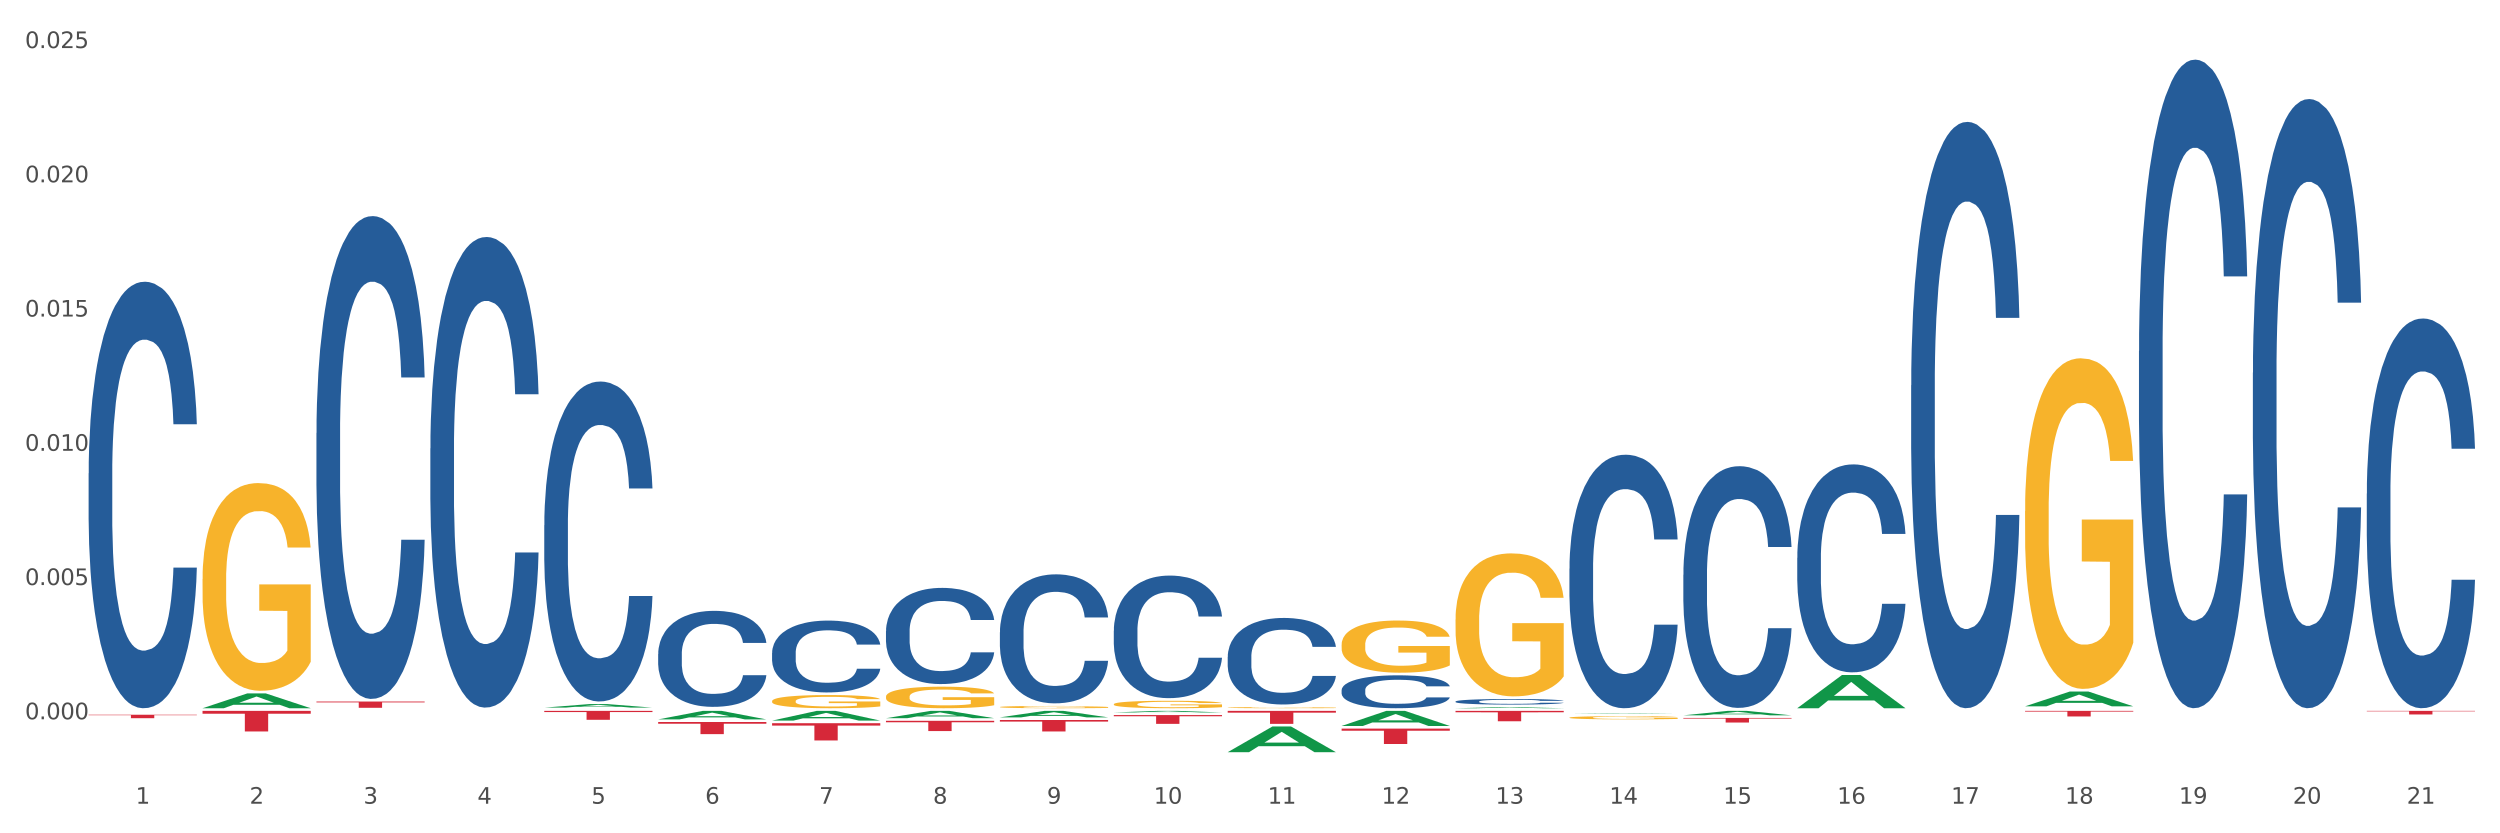 <?xml version="1.0" encoding="utf-8" standalone="no"?>
<!DOCTYPE svg PUBLIC "-//W3C//DTD SVG 1.1//EN"
  "http://www.w3.org/Graphics/SVG/1.1/DTD/svg11.dtd">
<svg xmlns:xlink="http://www.w3.org/1999/xlink" width="1080pt" height="360pt" viewBox="0 0 1080 360" xmlns="http://www.w3.org/2000/svg" version="1.1">
 <rect x="0" y="0" width="1080" height="360" fill="#333333" stroke="none"/>
 <defs>
  <style type="text/css">*{stroke-linejoin: round; stroke-linecap: butt}</style>
 </defs>
 <g id="figure_1">
  <g id="patch_1">
   <path d="M 0 360 
L 1080 360 
L 1080 0 
L 0 0 
z
" style="fill: #ffffff; stroke: #ffffff; stroke-linejoin: miter"/>
  </g>
  <g id="axes_1">
   <g id="matplotlib.axis_1">
    <g id="xtick_1">
     <g id="text_1">
      <!-- 1 -->
      <g style="fill: #4d4d4d" transform="translate(58.603 347.204) scale(0.096 -0.096)">
       <defs>
        <path id="DejaVuSans-31" d="M 794 531 
L 1825 531 
L 1825 4091 
L 703 3866 
L 703 4441 
L 1819 4666 
L 2450 4666 
L 2450 531 
L 3481 531 
L 3481 0 
L 794 0 
L 794 531 
z
" transform="scale(0.016)"/>
       </defs>
       <use xlink:href="#DejaVuSans-31"/>
      </g>
     </g>
    </g>
    <g id="xtick_2">
     <g id="text_2">
      <!-- 2 -->
      <g style="fill: #4d4d4d" transform="translate(107.811 347.204) scale(0.096 -0.096)">
       <defs>
        <path id="DejaVuSans-32" d="M 1228 531 
L 3431 531 
L 3431 0 
L 469 0 
L 469 531 
Q 828 903 1448 1529 
Q 2069 2156 2228 2338 
Q 2531 2678 2651 2914 
Q 2772 3150 2772 3378 
Q 2772 3750 2511 3984 
Q 2250 4219 1831 4219 
Q 1534 4219 1204 4116 
Q 875 4013 500 3803 
L 500 4441 
Q 881 4594 1212 4672 
Q 1544 4750 1819 4750 
Q 2544 4750 2975 4387 
Q 3406 4025 3406 3419 
Q 3406 3131 3298 2873 
Q 3191 2616 2906 2266 
Q 2828 2175 2409 1742 
Q 1991 1309 1228 531 
z
" transform="scale(0.016)"/>
       </defs>
       <use xlink:href="#DejaVuSans-32"/>
      </g>
     </g>
    </g>
    <g id="xtick_3">
     <g id="text_3">
      <!-- 3 -->
      <g style="fill: #4d4d4d" transform="translate(157.02 347.204) scale(0.096 -0.096)">
       <defs>
        <path id="DejaVuSans-33" d="M 2597 2516 
Q 3050 2419 3304 2112 
Q 3559 1806 3559 1356 
Q 3559 666 3084 287 
Q 2609 -91 1734 -91 
Q 1441 -91 1130 -33 
Q 819 25 488 141 
L 488 750 
Q 750 597 1062 519 
Q 1375 441 1716 441 
Q 2309 441 2620 675 
Q 2931 909 2931 1356 
Q 2931 1769 2642 2001 
Q 2353 2234 1838 2234 
L 1294 2234 
L 1294 2753 
L 1863 2753 
Q 2328 2753 2575 2939 
Q 2822 3125 2822 3475 
Q 2822 3834 2567 4026 
Q 2313 4219 1838 4219 
Q 1578 4219 1281 4162 
Q 984 4106 628 3988 
L 628 4550 
Q 988 4650 1302 4700 
Q 1616 4750 1894 4750 
Q 2613 4750 3031 4423 
Q 3450 4097 3450 3541 
Q 3450 3153 3228 2886 
Q 3006 2619 2597 2516 
z
" transform="scale(0.016)"/>
       </defs>
       <use xlink:href="#DejaVuSans-33"/>
      </g>
     </g>
    </g>
    <g id="xtick_4">
     <g id="text_4">
      <!-- 4 -->
      <g style="fill: #4d4d4d" transform="translate(206.228 347.204) scale(0.096 -0.096)">
       <defs>
        <path id="DejaVuSans-34" d="M 2419 4116 
L 825 1625 
L 2419 1625 
L 2419 4116 
z
M 2253 4666 
L 3047 4666 
L 3047 1625 
L 3713 1625 
L 3713 1100 
L 3047 1100 
L 3047 0 
L 2419 0 
L 2419 1100 
L 313 1100 
L 313 1709 
L 2253 4666 
z
" transform="scale(0.016)"/>
       </defs>
       <use xlink:href="#DejaVuSans-34"/>
      </g>
     </g>
    </g>
    <g id="xtick_5">
     <g id="text_5">
      <!-- 5 -->
      <g style="fill: #4d4d4d" transform="translate(255.437 347.204) scale(0.096 -0.096)">
       <defs>
        <path id="DejaVuSans-35" d="M 691 4666 
L 3169 4666 
L 3169 4134 
L 1269 4134 
L 1269 2991 
Q 1406 3038 1543 3061 
Q 1681 3084 1819 3084 
Q 2600 3084 3056 2656 
Q 3513 2228 3513 1497 
Q 3513 744 3044 326 
Q 2575 -91 1722 -91 
Q 1428 -91 1123 -41 
Q 819 9 494 109 
L 494 744 
Q 775 591 1075 516 
Q 1375 441 1709 441 
Q 2250 441 2565 725 
Q 2881 1009 2881 1497 
Q 2881 1984 2565 2268 
Q 2250 2553 1709 2553 
Q 1456 2553 1204 2497 
Q 953 2441 691 2322 
L 691 4666 
z
" transform="scale(0.016)"/>
       </defs>
       <use xlink:href="#DejaVuSans-35"/>
      </g>
     </g>
    </g>
    <g id="xtick_6">
     <g id="text_6">
      <!-- 6 -->
      <g style="fill: #4d4d4d" transform="translate(304.645 347.204) scale(0.096 -0.096)">
       <defs>
        <path id="DejaVuSans-36" d="M 2113 2584 
Q 1688 2584 1439 2293 
Q 1191 2003 1191 1497 
Q 1191 994 1439 701 
Q 1688 409 2113 409 
Q 2538 409 2786 701 
Q 3034 994 3034 1497 
Q 3034 2003 2786 2293 
Q 2538 2584 2113 2584 
z
M 3366 4563 
L 3366 3988 
Q 3128 4100 2886 4159 
Q 2644 4219 2406 4219 
Q 1781 4219 1451 3797 
Q 1122 3375 1075 2522 
Q 1259 2794 1537 2939 
Q 1816 3084 2150 3084 
Q 2853 3084 3261 2657 
Q 3669 2231 3669 1497 
Q 3669 778 3244 343 
Q 2819 -91 2113 -91 
Q 1303 -91 875 529 
Q 447 1150 447 2328 
Q 447 3434 972 4092 
Q 1497 4750 2381 4750 
Q 2619 4750 2861 4703 
Q 3103 4656 3366 4563 
z
" transform="scale(0.016)"/>
       </defs>
       <use xlink:href="#DejaVuSans-36"/>
      </g>
     </g>
    </g>
    <g id="xtick_7">
     <g id="text_7">
      <!-- 7 -->
      <g style="fill: #4d4d4d" transform="translate(353.854 347.204) scale(0.096 -0.096)">
       <defs>
        <path id="DejaVuSans-37" d="M 525 4666 
L 3525 4666 
L 3525 4397 
L 1831 0 
L 1172 0 
L 2766 4134 
L 525 4134 
L 525 4666 
z
" transform="scale(0.016)"/>
       </defs>
       <use xlink:href="#DejaVuSans-37"/>
      </g>
     </g>
    </g>
    <g id="xtick_8">
     <g id="text_8">
      <!-- 8 -->
      <g style="fill: #4d4d4d" transform="translate(403.062 347.204) scale(0.096 -0.096)">
       <defs>
        <path id="DejaVuSans-38" d="M 2034 2216 
Q 1584 2216 1326 1975 
Q 1069 1734 1069 1313 
Q 1069 891 1326 650 
Q 1584 409 2034 409 
Q 2484 409 2743 651 
Q 3003 894 3003 1313 
Q 3003 1734 2745 1975 
Q 2488 2216 2034 2216 
z
M 1403 2484 
Q 997 2584 770 2862 
Q 544 3141 544 3541 
Q 544 4100 942 4425 
Q 1341 4750 2034 4750 
Q 2731 4750 3128 4425 
Q 3525 4100 3525 3541 
Q 3525 3141 3298 2862 
Q 3072 2584 2669 2484 
Q 3125 2378 3379 2068 
Q 3634 1759 3634 1313 
Q 3634 634 3220 271 
Q 2806 -91 2034 -91 
Q 1263 -91 848 271 
Q 434 634 434 1313 
Q 434 1759 690 2068 
Q 947 2378 1403 2484 
z
M 1172 3481 
Q 1172 3119 1398 2916 
Q 1625 2713 2034 2713 
Q 2441 2713 2670 2916 
Q 2900 3119 2900 3481 
Q 2900 3844 2670 4047 
Q 2441 4250 2034 4250 
Q 1625 4250 1398 4047 
Q 1172 3844 1172 3481 
z
" transform="scale(0.016)"/>
       </defs>
       <use xlink:href="#DejaVuSans-38"/>
      </g>
     </g>
    </g>
    <g id="xtick_9">
     <g id="text_9">
      <!-- 9 -->
      <g style="fill: #4d4d4d" transform="translate(452.271 347.204) scale(0.096 -0.096)">
       <defs>
        <path id="DejaVuSans-39" d="M 703 97 
L 703 672 
Q 941 559 1184 500 
Q 1428 441 1663 441 
Q 2288 441 2617 861 
Q 2947 1281 2994 2138 
Q 2813 1869 2534 1725 
Q 2256 1581 1919 1581 
Q 1219 1581 811 2004 
Q 403 2428 403 3163 
Q 403 3881 828 4315 
Q 1253 4750 1959 4750 
Q 2769 4750 3195 4129 
Q 3622 3509 3622 2328 
Q 3622 1225 3098 567 
Q 2575 -91 1691 -91 
Q 1453 -91 1209 -44 
Q 966 3 703 97 
z
M 1959 2075 
Q 2384 2075 2632 2365 
Q 2881 2656 2881 3163 
Q 2881 3666 2632 3958 
Q 2384 4250 1959 4250 
Q 1534 4250 1286 3958 
Q 1038 3666 1038 3163 
Q 1038 2656 1286 2365 
Q 1534 2075 1959 2075 
z
" transform="scale(0.016)"/>
       </defs>
       <use xlink:href="#DejaVuSans-39"/>
      </g>
     </g>
    </g>
    <g id="xtick_10">
     <g id="text_10">
      <!-- 10 -->
      <g style="fill: #4d4d4d" transform="translate(498.425 347.204) scale(0.096 -0.096)">
       <defs>
        <path id="DejaVuSans-30" d="M 2034 4250 
Q 1547 4250 1301 3770 
Q 1056 3291 1056 2328 
Q 1056 1369 1301 889 
Q 1547 409 2034 409 
Q 2525 409 2770 889 
Q 3016 1369 3016 2328 
Q 3016 3291 2770 3770 
Q 2525 4250 2034 4250 
z
M 2034 4750 
Q 2819 4750 3233 4129 
Q 3647 3509 3647 2328 
Q 3647 1150 3233 529 
Q 2819 -91 2034 -91 
Q 1250 -91 836 529 
Q 422 1150 422 2328 
Q 422 3509 836 4129 
Q 1250 4750 2034 4750 
z
" transform="scale(0.016)"/>
       </defs>
       <use xlink:href="#DejaVuSans-31"/>
       <use xlink:href="#DejaVuSans-30" transform="translate(63.623 0)"/>
      </g>
     </g>
    </g>
    <g id="xtick_11">
     <g id="text_11">
      <!-- 11 -->
      <g style="fill: #4d4d4d" transform="translate(547.634 347.204) scale(0.096 -0.096)">
       <use xlink:href="#DejaVuSans-31"/>
       <use xlink:href="#DejaVuSans-31" transform="translate(63.623 0)"/>
      </g>
     </g>
    </g>
    <g id="xtick_12">
     <g id="text_12">
      <!-- 12 -->
      <g style="fill: #4d4d4d" transform="translate(596.842 347.204) scale(0.096 -0.096)">
       <use xlink:href="#DejaVuSans-31"/>
       <use xlink:href="#DejaVuSans-32" transform="translate(63.623 0)"/>
      </g>
     </g>
    </g>
    <g id="xtick_13">
     <g id="text_13">
      <!-- 13 -->
      <g style="fill: #4d4d4d" transform="translate(646.05 347.204) scale(0.096 -0.096)">
       <use xlink:href="#DejaVuSans-31"/>
       <use xlink:href="#DejaVuSans-33" transform="translate(63.623 0)"/>
      </g>
     </g>
    </g>
    <g id="xtick_14">
     <g id="text_14">
      <!-- 14 -->
      <g style="fill: #4d4d4d" transform="translate(695.259 347.204) scale(0.096 -0.096)">
       <use xlink:href="#DejaVuSans-31"/>
       <use xlink:href="#DejaVuSans-34" transform="translate(63.623 0)"/>
      </g>
     </g>
    </g>
    <g id="xtick_15">
     <g id="text_15">
      <!-- 15 -->
      <g style="fill: #4d4d4d" transform="translate(744.467 347.204) scale(0.096 -0.096)">
       <use xlink:href="#DejaVuSans-31"/>
       <use xlink:href="#DejaVuSans-35" transform="translate(63.623 0)"/>
      </g>
     </g>
    </g>
    <g id="xtick_16">
     <g id="text_16">
      <!-- 16 -->
      <g style="fill: #4d4d4d" transform="translate(793.676 347.204) scale(0.096 -0.096)">
       <use xlink:href="#DejaVuSans-31"/>
       <use xlink:href="#DejaVuSans-36" transform="translate(63.623 0)"/>
      </g>
     </g>
    </g>
    <g id="xtick_17">
     <g id="text_17">
      <!-- 17 -->
      <g style="fill: #4d4d4d" transform="translate(842.884 347.204) scale(0.096 -0.096)">
       <use xlink:href="#DejaVuSans-31"/>
       <use xlink:href="#DejaVuSans-37" transform="translate(63.623 0)"/>
      </g>
     </g>
    </g>
    <g id="xtick_18">
     <g id="text_18">
      <!-- 18 -->
      <g style="fill: #4d4d4d" transform="translate(892.093 347.204) scale(0.096 -0.096)">
       <use xlink:href="#DejaVuSans-31"/>
       <use xlink:href="#DejaVuSans-38" transform="translate(63.623 0)"/>
      </g>
     </g>
    </g>
    <g id="xtick_19">
     <g id="text_19">
      <!-- 19 -->
      <g style="fill: #4d4d4d" transform="translate(941.301 347.204) scale(0.096 -0.096)">
       <use xlink:href="#DejaVuSans-31"/>
       <use xlink:href="#DejaVuSans-39" transform="translate(63.623 0)"/>
      </g>
     </g>
    </g>
    <g id="xtick_20">
     <g id="text_20">
      <!-- 20 -->
      <g style="fill: #4d4d4d" transform="translate(990.51 347.204) scale(0.096 -0.096)">
       <use xlink:href="#DejaVuSans-32"/>
       <use xlink:href="#DejaVuSans-30" transform="translate(63.623 0)"/>
      </g>
     </g>
    </g>
    <g id="xtick_21">
     <g id="text_21">
      <!-- 21 -->
      <g style="fill: #4d4d4d" transform="translate(1039.718 347.204) scale(0.096 -0.096)">
       <use xlink:href="#DejaVuSans-32"/>
       <use xlink:href="#DejaVuSans-31" transform="translate(63.623 0)"/>
      </g>
     </g>
    </g>
    <g id="xtick_22"/>
    <g id="xtick_23"/>
    <g id="xtick_24"/>
    <g id="xtick_25"/>
    <g id="xtick_26"/>
    <g id="xtick_27"/>
    <g id="xtick_28"/>
    <g id="xtick_29"/>
    <g id="xtick_30"/>
    <g id="xtick_31"/>
    <g id="xtick_32"/>
    <g id="xtick_33"/>
    <g id="xtick_34"/>
    <g id="xtick_35"/>
    <g id="xtick_36"/>
    <g id="xtick_37"/>
    <g id="xtick_38"/>
    <g id="xtick_39"/>
    <g id="xtick_40"/>
    <g id="xtick_41"/>
   </g>
   <g id="matplotlib.axis_2">
    <g id="ytick_1">
     <g id="text_22">
      <!-- 0.000 -->
      <g style="fill: #4d4d4d" transform="translate(10.8 310.732) scale(0.096 -0.096)">
       <defs>
        <path id="DejaVuSans-2e" d="M 684 794 
L 1344 794 
L 1344 0 
L 684 0 
L 684 794 
z
" transform="scale(0.016)"/>
       </defs>
       <use xlink:href="#DejaVuSans-30"/>
       <use xlink:href="#DejaVuSans-2e" transform="translate(63.623 0)"/>
       <use xlink:href="#DejaVuSans-30" transform="translate(95.41 0)"/>
       <use xlink:href="#DejaVuSans-30" transform="translate(159.033 0)"/>
       <use xlink:href="#DejaVuSans-30" transform="translate(222.656 0)"/>
      </g>
     </g>
    </g>
    <g id="ytick_2">
     <g id="text_23">
      <!-- 0.005 -->
      <g style="fill: #4d4d4d" transform="translate(10.8 252.739) scale(0.096 -0.096)">
       <use xlink:href="#DejaVuSans-30"/>
       <use xlink:href="#DejaVuSans-2e" transform="translate(63.623 0)"/>
       <use xlink:href="#DejaVuSans-30" transform="translate(95.41 0)"/>
       <use xlink:href="#DejaVuSans-30" transform="translate(159.033 0)"/>
       <use xlink:href="#DejaVuSans-35" transform="translate(222.656 0)"/>
      </g>
     </g>
    </g>
    <g id="ytick_3">
     <g id="text_24">
      <!-- 0.010 -->
      <g style="fill: #4d4d4d" transform="translate(10.8 194.746) scale(0.096 -0.096)">
       <use xlink:href="#DejaVuSans-30"/>
       <use xlink:href="#DejaVuSans-2e" transform="translate(63.623 0)"/>
       <use xlink:href="#DejaVuSans-30" transform="translate(95.41 0)"/>
       <use xlink:href="#DejaVuSans-31" transform="translate(159.033 0)"/>
       <use xlink:href="#DejaVuSans-30" transform="translate(222.656 0)"/>
      </g>
     </g>
    </g>
    <g id="ytick_4">
     <g id="text_25">
      <!-- 0.015 -->
      <g style="fill: #4d4d4d" transform="translate(10.8 136.753) scale(0.096 -0.096)">
       <use xlink:href="#DejaVuSans-30"/>
       <use xlink:href="#DejaVuSans-2e" transform="translate(63.623 0)"/>
       <use xlink:href="#DejaVuSans-30" transform="translate(95.41 0)"/>
       <use xlink:href="#DejaVuSans-31" transform="translate(159.033 0)"/>
       <use xlink:href="#DejaVuSans-35" transform="translate(222.656 0)"/>
      </g>
     </g>
    </g>
    <g id="ytick_5">
     <g id="text_26">
      <!-- 0.020 -->
      <g style="fill: #4d4d4d" transform="translate(10.8 78.76) scale(0.096 -0.096)">
       <use xlink:href="#DejaVuSans-30"/>
       <use xlink:href="#DejaVuSans-2e" transform="translate(63.623 0)"/>
       <use xlink:href="#DejaVuSans-30" transform="translate(95.41 0)"/>
       <use xlink:href="#DejaVuSans-32" transform="translate(159.033 0)"/>
       <use xlink:href="#DejaVuSans-30" transform="translate(222.656 0)"/>
      </g>
     </g>
    </g>
    <g id="ytick_6">
     <g id="text_27">
      <!-- 0.025 -->
      <g style="fill: #4d4d4d" transform="translate(10.8 20.767) scale(0.096 -0.096)">
       <use xlink:href="#DejaVuSans-30"/>
       <use xlink:href="#DejaVuSans-2e" transform="translate(63.623 0)"/>
       <use xlink:href="#DejaVuSans-30" transform="translate(95.41 0)"/>
       <use xlink:href="#DejaVuSans-32" transform="translate(159.033 0)"/>
       <use xlink:href="#DejaVuSans-35" transform="translate(222.656 0)"/>
      </g>
     </g>
    </g>
    <g id="ytick_7"/>
    <g id="ytick_8"/>
    <g id="ytick_9"/>
    <g id="ytick_10"/>
    <g id="ytick_11"/>
   </g>
   <g id="PolyCollection_1">
    <path d="M 87.491 305.947 
L 87.54 305.941 
L 106.817 299.555 
L 114.817 299.549 
L 134.239 305.959 
L 124.986 305.959 
L 120.793 304.467 
L 100.889 304.467 
L 100.745 304.491 
L 96.696 305.959 
L 87.491 305.959 
L 87.491 305.947 
L 103.395 303.576 
L 118.287 303.57 
L 110.914 300.915 
L 110.817 300.903 
L 110.721 300.921 
L 103.347 303.57 
L 103.395 303.576 
L 87.491 305.947 
z
" clip-path="url(#p935982f4e3)" style="fill: #109648"/>
    <path d="M 284.325 282.521 
L 284.381 282.483 
L 284.381 281.422 
L 284.546 279.982 
L 285.154 277.331 
L 285.928 275.323 
L 287.254 272.974 
L 287.972 271.989 
L 288.912 270.891 
L 290.846 269.11 
L 293.056 267.595 
L 294.603 266.762 
L 295.764 266.231 
L 298.361 265.284 
L 299.853 264.868 
L 301.4 264.527 
L 302.726 264.3 
L 304.936 264.034 
L 306.705 263.921 
L 308.749 263.883 
L 310.462 263.921 
L 312.728 264.072 
L 316.043 264.527 
L 317.314 264.792 
L 319.027 265.247 
L 320.795 265.853 
L 322.232 266.459 
L 323.89 267.33 
L 325.603 268.466 
L 327.26 269.906 
L 328.421 271.232 
L 329.36 272.633 
L 330.189 274.338 
L 330.797 276.194 
L 331.073 277.747 
L 320.961 277.747 
L 320.685 276.346 
L 320.132 274.831 
L 319.58 273.808 
L 318.972 272.974 
L 318.032 272.027 
L 317.204 271.421 
L 315.822 270.701 
L 314.551 270.247 
L 313.501 269.982 
L 312.23 269.754 
L 309.523 269.527 
L 307.589 269.527 
L 306.373 269.603 
L 304.881 269.792 
L 303.61 270.057 
L 302.118 270.512 
L 300.958 271.005 
L 299.797 271.649 
L 299.134 272.103 
L 298.14 272.936 
L 297.477 273.618 
L 296.592 274.793 
L 296.095 275.626 
L 295.211 277.785 
L 294.824 279.376 
L 294.658 280.475 
L 294.548 281.687 
L 294.548 287.597 
L 294.879 290.248 
L 295.156 291.385 
L 295.598 292.673 
L 296.427 294.34 
L 297.642 295.968 
L 298.913 297.143 
L 299.963 297.862 
L 300.958 298.393 
L 301.952 298.81 
L 303.168 299.188 
L 304.163 299.416 
L 305.655 299.643 
L 307.423 299.757 
L 308.804 299.757 
L 311.623 299.567 
L 312.893 299.378 
L 314.109 299.113 
L 315.435 298.696 
L 316.485 298.241 
L 317.093 297.9 
L 318.088 297.181 
L 318.861 296.423 
L 319.524 295.552 
L 319.966 294.794 
L 320.464 293.658 
L 320.851 292.37 
L 320.961 291.688 
L 331.073 291.688 
L 330.852 293.052 
L 330.465 294.377 
L 329.692 296.158 
L 329.084 297.181 
L 328.145 298.431 
L 327.15 299.491 
L 325.769 300.666 
L 324.498 301.537 
L 323.171 302.295 
L 321.735 302.976 
L 319.138 303.924 
L 318.198 304.189 
L 316.209 304.643 
L 314.662 304.908 
L 312.396 305.174 
L 310.075 305.325 
L 307.644 305.363 
L 305.489 305.287 
L 303.113 305.06 
L 301.621 304.833 
L 299.963 304.492 
L 298.029 303.961 
L 296.206 303.317 
L 294.493 302.56 
L 292.89 301.689 
L 291.398 300.704 
L 289.464 299.075 
L 288.028 297.484 
L 286.978 296.006 
L 286.259 294.756 
L 285.541 293.165 
L 285.154 292.067 
L 284.546 289.415 
L 284.325 286.953 
L 284.325 282.521 
z
" clip-path="url(#p935982f4e3)" style="fill: #255c99"/>
    <path d="M 235.117 226.926 
L 235.172 226.799 
L 235.172 223.265 
L 235.338 218.468 
L 235.946 209.632 
L 236.719 202.941 
L 238.045 195.115 
L 238.764 191.833 
L 239.703 188.172 
L 241.637 182.239 
L 243.848 177.19 
L 245.395 174.413 
L 246.555 172.645 
L 249.152 169.49 
L 250.644 168.101 
L 252.191 166.965 
L 253.518 166.208 
L 255.728 165.324 
L 257.496 164.945 
L 259.541 164.819 
L 261.254 164.945 
L 263.519 165.45 
L 266.835 166.965 
L 268.106 167.849 
L 269.819 169.363 
L 271.587 171.383 
L 273.024 173.403 
L 274.681 176.306 
L 276.394 180.093 
L 278.052 184.89 
L 279.212 189.308 
L 280.152 193.979 
L 280.981 199.659 
L 281.589 205.845 
L 281.865 211.02 
L 271.753 211.02 
L 271.476 206.35 
L 270.924 201.3 
L 270.371 197.892 
L 269.763 195.115 
L 268.824 191.959 
L 267.995 189.939 
L 266.614 187.541 
L 265.343 186.026 
L 264.293 185.143 
L 263.022 184.385 
L 260.314 183.628 
L 258.38 183.628 
L 257.165 183.88 
L 255.673 184.511 
L 254.402 185.395 
L 252.91 186.91 
L 251.749 188.551 
L 250.589 190.697 
L 249.926 192.212 
L 248.931 194.989 
L 248.268 197.261 
L 247.384 201.174 
L 246.887 203.951 
L 246.003 211.146 
L 245.616 216.448 
L 245.45 220.109 
L 245.339 224.148 
L 245.339 243.841 
L 245.671 252.677 
L 245.947 256.464 
L 246.389 260.756 
L 247.218 266.31 
L 248.434 271.738 
L 249.705 275.651 
L 250.755 278.05 
L 251.749 279.817 
L 252.744 281.206 
L 253.96 282.468 
L 254.954 283.225 
L 256.446 283.983 
L 258.215 284.361 
L 259.596 284.361 
L 262.414 283.73 
L 263.685 283.099 
L 264.901 282.215 
L 266.227 280.827 
L 267.277 279.312 
L 267.885 278.176 
L 268.879 275.778 
L 269.653 273.253 
L 270.316 270.35 
L 270.758 267.825 
L 271.255 264.038 
L 271.642 259.746 
L 271.753 257.474 
L 281.865 257.474 
L 281.644 262.018 
L 281.257 266.436 
L 280.483 272.369 
L 279.876 275.778 
L 278.936 279.943 
L 277.942 283.478 
L 276.56 287.391 
L 275.289 290.294 
L 273.963 292.819 
L 272.526 295.091 
L 269.929 298.247 
L 268.99 299.131 
L 267 300.645 
L 265.453 301.529 
L 263.188 302.413 
L 260.867 302.918 
L 258.436 303.044 
L 256.28 302.791 
L 253.904 302.034 
L 252.412 301.277 
L 250.755 300.14 
L 248.821 298.373 
L 246.997 296.227 
L 245.284 293.703 
L 243.682 290.799 
L 242.19 287.517 
L 240.256 282.089 
L 238.819 276.787 
L 237.769 271.864 
L 237.051 267.699 
L 236.332 262.397 
L 235.946 258.736 
L 235.338 249.9 
L 235.117 241.695 
L 235.117 226.926 
z
" clip-path="url(#p935982f4e3)" style="fill: #255c99"/>
    <path d="M 185.908 193.731 
L 185.964 193.545 
L 185.964 188.346 
L 186.129 181.291 
L 186.737 168.294 
L 187.511 158.454 
L 188.837 146.942 
L 189.555 142.115 
L 190.495 136.731 
L 192.429 128.004 
L 194.639 120.577 
L 196.186 116.493 
L 197.347 113.893 
L 199.944 109.252 
L 201.436 107.209 
L 202.983 105.538 
L 204.309 104.424 
L 206.519 103.124 
L 208.288 102.567 
L 210.332 102.382 
L 212.045 102.567 
L 214.311 103.31 
L 217.626 105.538 
L 218.897 106.838 
L 220.61 109.066 
L 222.378 112.037 
L 223.815 115.007 
L 225.473 119.278 
L 227.186 124.848 
L 228.844 131.903 
L 230.004 138.402 
L 230.943 145.271 
L 231.772 153.626 
L 232.38 162.724 
L 232.656 170.337 
L 222.544 170.337 
L 222.268 163.467 
L 221.715 156.04 
L 221.163 151.027 
L 220.555 146.942 
L 219.616 142.301 
L 218.787 139.33 
L 217.405 135.802 
L 216.134 133.574 
L 215.084 132.274 
L 213.813 131.16 
L 211.106 130.046 
L 209.172 130.046 
L 207.956 130.418 
L 206.464 131.346 
L 205.193 132.646 
L 203.701 134.874 
L 202.541 137.288 
L 201.381 140.444 
L 200.717 142.672 
L 199.723 146.757 
L 199.06 150.099 
L 198.176 155.854 
L 197.678 159.939 
L 196.794 170.522 
L 196.407 178.32 
L 196.242 183.705 
L 196.131 189.646 
L 196.131 218.61 
L 196.463 231.607 
L 196.739 237.177 
L 197.181 243.49 
L 198.01 251.66 
L 199.225 259.643 
L 200.496 265.399 
L 201.546 268.927 
L 202.541 271.526 
L 203.536 273.568 
L 204.751 275.425 
L 205.746 276.539 
L 207.238 277.653 
L 209.006 278.21 
L 210.388 278.21 
L 213.206 277.282 
L 214.477 276.353 
L 215.692 275.054 
L 217.018 273.011 
L 218.068 270.783 
L 218.676 269.112 
L 219.671 265.585 
L 220.444 261.871 
L 221.108 257.601 
L 221.55 253.888 
L 222.047 248.317 
L 222.434 242.005 
L 222.544 238.663 
L 232.656 238.663 
L 232.435 245.347 
L 232.049 251.845 
L 231.275 260.572 
L 230.667 265.585 
L 229.728 271.712 
L 228.733 276.91 
L 227.352 282.666 
L 226.081 286.937 
L 224.755 290.65 
L 223.318 293.992 
L 220.721 298.634 
L 219.781 299.933 
L 217.792 302.161 
L 216.245 303.461 
L 213.979 304.761 
L 211.658 305.503 
L 209.227 305.689 
L 207.072 305.318 
L 204.696 304.204 
L 203.204 303.09 
L 201.546 301.419 
L 199.612 298.819 
L 197.789 295.663 
L 196.076 291.95 
L 194.473 287.679 
L 192.981 282.852 
L 191.047 274.868 
L 189.611 267.07 
L 188.561 259.829 
L 187.842 253.702 
L 187.124 245.904 
L 186.737 240.519 
L 186.129 227.523 
L 185.908 215.454 
L 185.908 193.731 
z
" clip-path="url(#p935982f4e3)" style="fill: #255c99"/>
    <path d="M 136.7 187.073 
L 136.755 186.883 
L 136.755 181.549 
L 136.921 174.31 
L 137.529 160.975 
L 138.302 150.879 
L 139.629 139.068 
L 140.347 134.115 
L 141.286 128.591 
L 143.22 119.638 
L 145.431 112.018 
L 146.978 107.827 
L 148.138 105.16 
L 150.735 100.398 
L 152.227 98.302 
L 153.775 96.588 
L 155.101 95.445 
L 157.311 94.111 
L 159.079 93.54 
L 161.124 93.349 
L 162.837 93.54 
L 165.102 94.302 
L 168.418 96.588 
L 169.689 97.921 
L 171.402 100.207 
L 173.17 103.255 
L 174.607 106.303 
L 176.264 110.684 
L 177.977 116.399 
L 179.635 123.638 
L 180.796 130.305 
L 181.735 137.354 
L 182.564 145.926 
L 183.172 155.26 
L 183.448 163.071 
L 173.336 163.071 
L 173.059 156.022 
L 172.507 148.403 
L 171.954 143.259 
L 171.346 139.068 
L 170.407 134.306 
L 169.578 131.258 
L 168.197 127.639 
L 166.926 125.353 
L 165.876 124.019 
L 164.605 122.876 
L 161.897 121.733 
L 159.963 121.733 
L 158.748 122.114 
L 157.256 123.067 
L 155.985 124.4 
L 154.493 126.686 
L 153.332 129.162 
L 152.172 132.401 
L 151.509 134.687 
L 150.514 138.878 
L 149.851 142.307 
L 148.967 148.212 
L 148.47 152.403 
L 147.586 163.261 
L 147.199 171.262 
L 147.033 176.787 
L 146.923 182.882 
L 146.923 212.6 
L 147.254 225.935 
L 147.53 231.65 
L 147.972 238.126 
L 148.801 246.508 
L 150.017 254.7 
L 151.288 260.605 
L 152.338 264.224 
L 153.332 266.891 
L 154.327 268.987 
L 155.543 270.892 
L 156.537 272.035 
L 158.029 273.178 
L 159.798 273.749 
L 161.179 273.749 
L 163.997 272.797 
L 165.268 271.844 
L 166.484 270.511 
L 167.81 268.415 
L 168.86 266.129 
L 169.468 264.415 
L 170.462 260.796 
L 171.236 256.986 
L 171.899 252.604 
L 172.341 248.794 
L 172.838 243.079 
L 173.225 236.602 
L 173.336 233.174 
L 183.448 233.174 
L 183.227 240.031 
L 182.84 246.699 
L 182.066 255.652 
L 181.459 260.796 
L 180.519 267.082 
L 179.525 272.416 
L 178.143 278.321 
L 176.872 282.703 
L 175.546 286.513 
L 174.109 289.941 
L 171.512 294.704 
L 170.573 296.037 
L 168.584 298.323 
L 167.036 299.657 
L 164.771 300.99 
L 162.45 301.752 
L 160.019 301.943 
L 157.864 301.562 
L 155.488 300.419 
L 153.996 299.276 
L 152.338 297.561 
L 150.404 294.894 
L 148.58 291.656 
L 146.867 287.846 
L 145.265 283.465 
L 143.773 278.512 
L 141.839 270.32 
L 140.402 262.319 
L 139.352 254.89 
L 138.634 248.604 
L 137.916 240.603 
L 137.529 235.078 
L 136.921 221.744 
L 136.7 209.361 
L 136.7 187.073 
z
" clip-path="url(#p935982f4e3)" style="fill: #255c99"/>
    <path d="M 38.283 204.493 
L 38.338 204.325 
L 38.338 199.614 
L 38.504 193.219 
L 39.112 181.441 
L 39.885 172.522 
L 41.212 162.09 
L 41.93 157.715 
L 42.869 152.835 
L 44.803 144.926 
L 47.014 138.196 
L 48.561 134.494 
L 49.721 132.138 
L 52.318 127.931 
L 53.81 126.08 
L 55.358 124.566 
L 56.684 123.556 
L 58.894 122.378 
L 60.662 121.874 
L 62.707 121.705 
L 64.42 121.874 
L 66.685 122.547 
L 70.001 124.566 
L 71.272 125.744 
L 72.985 127.763 
L 74.753 130.455 
L 76.19 133.148 
L 77.848 137.018 
L 79.561 142.066 
L 81.218 148.46 
L 82.379 154.349 
L 83.318 160.575 
L 84.147 168.147 
L 84.755 176.393 
L 85.031 183.292 
L 74.919 183.292 
L 74.643 177.066 
L 74.09 170.335 
L 73.537 165.792 
L 72.93 162.09 
L 71.99 157.883 
L 71.161 155.191 
L 69.78 151.994 
L 68.509 149.974 
L 67.459 148.797 
L 66.188 147.787 
L 63.481 146.777 
L 61.546 146.777 
L 60.331 147.114 
L 58.839 147.955 
L 57.568 149.133 
L 56.076 151.152 
L 54.916 153.34 
L 53.755 156.2 
L 53.092 158.22 
L 52.097 161.922 
L 51.434 164.95 
L 50.55 170.167 
L 50.053 173.869 
L 49.169 183.46 
L 48.782 190.527 
L 48.616 195.407 
L 48.506 200.792 
L 48.506 227.041 
L 48.837 238.82 
L 49.114 243.868 
L 49.556 249.589 
L 50.384 256.993 
L 51.6 264.229 
L 52.871 269.445 
L 53.921 272.642 
L 54.916 274.998 
L 55.91 276.849 
L 57.126 278.532 
L 58.121 279.541 
L 59.612 280.551 
L 61.381 281.056 
L 62.762 281.056 
L 65.58 280.214 
L 66.851 279.373 
L 68.067 278.195 
L 69.393 276.344 
L 70.443 274.325 
L 71.051 272.81 
L 72.045 269.613 
L 72.819 266.248 
L 73.482 262.378 
L 73.924 259.012 
L 74.422 253.964 
L 74.808 248.243 
L 74.919 245.214 
L 85.031 245.214 
L 84.81 251.272 
L 84.423 257.161 
L 83.65 265.07 
L 83.042 269.613 
L 82.102 275.166 
L 81.108 279.878 
L 79.726 285.094 
L 78.455 288.964 
L 77.129 292.33 
L 75.692 295.358 
L 73.095 299.565 
L 72.156 300.743 
L 70.167 302.762 
L 68.619 303.94 
L 66.354 305.118 
L 64.033 305.791 
L 61.602 305.959 
L 59.447 305.623 
L 57.071 304.613 
L 55.579 303.604 
L 53.921 302.089 
L 51.987 299.733 
L 50.163 296.873 
L 48.45 293.507 
L 46.848 289.637 
L 45.356 285.262 
L 43.422 278.027 
L 41.985 270.959 
L 40.935 264.397 
L 40.217 258.844 
L 39.499 251.777 
L 39.112 246.897 
L 38.504 235.118 
L 38.283 224.181 
L 38.283 204.493 
z
" clip-path="url(#p935982f4e3)" style="fill: #255c99"/>
    <path d="M 38.283 308.764 
L 85.031 308.764 
L 85.031 308.971 
L 66.642 308.972 
L 66.642 310.252 
L 56.561 310.252 
L 56.561 308.972 
L 38.283 308.971 
L 38.283 308.765 
L 38.283 308.764 
z
" clip-path="url(#p935982f4e3)" style="fill: #d62839"/>
    <path d="M 87.491 250.152 
L 87.547 250.07 
L 87.547 247.12 
L 87.657 244.579 
L 88.209 238.433 
L 89.037 233.351 
L 89.644 230.647 
L 90.251 228.434 
L 90.969 226.221 
L 91.852 223.927 
L 93.452 220.566 
L 94.446 218.845 
L 95.66 217.042 
L 97.868 214.42 
L 99.468 212.945 
L 101.124 211.715 
L 103.828 210.24 
L 105.595 209.584 
L 107.471 209.093 
L 109.734 208.765 
L 111.445 208.683 
L 115.198 208.929 
L 118.399 209.666 
L 119.945 210.24 
L 121.932 211.223 
L 122.98 211.879 
L 124.691 213.19 
L 126.457 214.911 
L 127.672 216.387 
L 129.493 219.173 
L 130.873 221.96 
L 132.142 225.402 
L 132.804 227.778 
L 133.301 229.991 
L 133.743 232.532 
L 134.184 236.548 
L 124.25 236.548 
L 123.863 233.679 
L 123.256 230.975 
L 122.373 228.352 
L 121.6 226.713 
L 120.276 224.664 
L 119.062 223.353 
L 117.792 222.369 
L 116.247 221.55 
L 115.032 221.14 
L 113.322 220.812 
L 109.955 220.894 
L 107.692 221.55 
L 106.147 222.369 
L 105.153 223.107 
L 104.27 223.927 
L 103.276 225.074 
L 102.117 226.795 
L 101.29 228.352 
L 100.462 230.319 
L 99.799 232.286 
L 99.192 234.581 
L 98.696 237.039 
L 98.309 239.58 
L 97.978 242.694 
L 97.702 247.857 
L 97.702 259.085 
L 97.812 261.626 
L 98.088 264.986 
L 98.42 267.527 
L 98.971 270.559 
L 99.468 272.608 
L 100.406 275.558 
L 101.455 278.017 
L 102.283 279.574 
L 103.111 280.885 
L 104.546 282.688 
L 106.147 284.164 
L 107.526 285.065 
L 109.403 285.885 
L 110.672 286.212 
L 111.776 286.376 
L 114.481 286.376 
L 116.412 286.131 
L 118.565 285.557 
L 120.221 284.819 
L 121.6 283.918 
L 123.146 282.443 
L 124.139 281.049 
L 124.139 263.921 
L 111.997 263.839 
L 111.997 252.447 
L 134.239 252.447 
L 134.239 285.885 
L 133.301 287.606 
L 132.253 289.163 
L 131.149 290.556 
L 129.493 292.277 
L 127.506 293.916 
L 125.74 295.064 
L 123.863 296.047 
L 121.656 296.949 
L 118.786 297.768 
L 117.019 298.096 
L 114.812 298.342 
L 112.218 298.424 
L 109.955 298.26 
L 107.747 297.85 
L 105.429 297.113 
L 103.166 296.047 
L 101.455 294.982 
L 99.744 293.67 
L 97.923 291.949 
L 96.488 290.31 
L 95.384 288.835 
L 94.17 286.95 
L 92.845 284.491 
L 91.852 282.279 
L 90.969 279.984 
L 90.03 277.034 
L 89.368 274.493 
L 88.706 271.297 
L 88.319 268.92 
L 87.878 265.232 
L 87.547 260.069 
L 87.491 250.152 
z
" clip-path="url(#p935982f4e3)" style="fill: #f7b32b"/>
    <path d="M 136.7 303.068 
L 183.448 303.068 
L 183.448 303.445 
L 165.059 303.448 
L 165.059 305.783 
L 154.978 305.783 
L 154.978 303.448 
L 136.7 303.445 
L 136.7 303.071 
L 136.7 303.068 
z
" clip-path="url(#p935982f4e3)" style="fill: #d62839"/>
    <path d="M 333.534 282.04 
L 333.589 282.012 
L 333.589 281.218 
L 333.755 280.141 
L 334.363 278.156 
L 335.136 276.653 
L 336.462 274.895 
L 337.181 274.158 
L 338.12 273.335 
L 340.054 272.003 
L 342.264 270.868 
L 343.812 270.245 
L 344.972 269.848 
L 347.569 269.139 
L 349.061 268.827 
L 350.608 268.572 
L 351.935 268.401 
L 354.145 268.203 
L 355.913 268.118 
L 357.958 268.09 
L 359.671 268.118 
L 361.936 268.231 
L 365.252 268.572 
L 366.523 268.77 
L 368.236 269.11 
L 370.004 269.564 
L 371.44 270.018 
L 373.098 270.67 
L 374.811 271.521 
L 376.469 272.598 
L 377.629 273.59 
L 378.569 274.64 
L 379.398 275.916 
L 380.005 277.305 
L 380.282 278.468 
L 370.17 278.468 
L 369.893 277.418 
L 369.341 276.284 
L 368.788 275.519 
L 368.18 274.895 
L 367.241 274.186 
L 366.412 273.732 
L 365.031 273.193 
L 363.76 272.853 
L 362.71 272.655 
L 361.439 272.485 
L 358.731 272.314 
L 356.797 272.314 
L 355.582 272.371 
L 354.09 272.513 
L 352.819 272.711 
L 351.327 273.052 
L 350.166 273.42 
L 349.006 273.902 
L 348.343 274.243 
L 347.348 274.866 
L 346.685 275.377 
L 345.801 276.256 
L 345.304 276.88 
L 344.419 278.496 
L 344.033 279.687 
L 343.867 280.509 
L 343.756 281.417 
L 343.756 285.84 
L 344.088 287.825 
L 344.364 288.676 
L 344.806 289.64 
L 345.635 290.887 
L 346.851 292.107 
L 348.122 292.986 
L 349.172 293.524 
L 350.166 293.921 
L 351.161 294.233 
L 352.377 294.517 
L 353.371 294.687 
L 354.863 294.857 
L 356.631 294.942 
L 358.013 294.942 
L 360.831 294.8 
L 362.102 294.659 
L 363.318 294.46 
L 364.644 294.148 
L 365.694 293.808 
L 366.302 293.553 
L 367.296 293.014 
L 368.07 292.447 
L 368.733 291.795 
L 369.175 291.228 
L 369.672 290.377 
L 370.059 289.413 
L 370.17 288.902 
L 380.282 288.902 
L 380.061 289.923 
L 379.674 290.916 
L 378.9 292.248 
L 378.292 293.014 
L 377.353 293.95 
L 376.358 294.744 
L 374.977 295.623 
L 373.706 296.275 
L 372.38 296.842 
L 370.943 297.352 
L 368.346 298.061 
L 367.407 298.26 
L 365.417 298.6 
L 363.87 298.798 
L 361.605 298.997 
L 359.284 299.11 
L 356.852 299.139 
L 354.697 299.082 
L 352.321 298.912 
L 350.829 298.742 
L 349.172 298.487 
L 347.238 298.09 
L 345.414 297.607 
L 343.701 297.04 
L 342.099 296.388 
L 340.607 295.651 
L 338.673 294.432 
L 337.236 293.241 
L 336.186 292.135 
L 335.468 291.199 
L 334.749 290.008 
L 334.363 289.186 
L 333.755 287.201 
L 333.534 285.358 
L 333.534 282.04 
z
" clip-path="url(#p935982f4e3)" style="fill: #255c99"/>
    <path d="M 235.117 307.085 
L 281.865 307.085 
L 281.865 307.624 
L 263.476 307.627 
L 263.476 310.963 
L 253.395 310.963 
L 253.395 307.627 
L 235.117 307.624 
L 235.117 307.088 
L 235.117 307.085 
z
" clip-path="url(#p935982f4e3)" style="fill: #d62839"/>
    <path d="M 333.534 312.432 
L 380.282 312.432 
L 380.282 313.466 
L 361.893 313.473 
L 361.893 319.875 
L 351.812 319.875 
L 351.812 313.473 
L 333.534 313.466 
L 333.534 312.439 
L 333.534 312.432 
z
" clip-path="url(#p935982f4e3)" style="fill: #d62839"/>
    <path d="M 382.742 311.391 
L 429.49 311.391 
L 429.49 312.006 
L 411.101 312.01 
L 411.101 315.813 
L 401.02 315.813 
L 401.02 312.01 
L 382.742 312.006 
L 382.742 311.395 
L 382.742 311.391 
z
" clip-path="url(#p935982f4e3)" style="fill: #d62839"/>
    <path d="M 431.951 311.032 
L 478.699 311.032 
L 478.699 311.722 
L 460.31 311.727 
L 460.31 315.998 
L 450.229 315.998 
L 450.229 311.727 
L 431.951 311.722 
L 431.951 311.037 
L 431.951 311.032 
z
" clip-path="url(#p935982f4e3)" style="fill: #d62839"/>
    <path d="M 481.159 308.904 
L 527.907 308.904 
L 527.907 309.431 
L 509.518 309.435 
L 509.518 312.7 
L 499.437 312.7 
L 499.437 309.435 
L 481.159 309.431 
L 481.159 308.907 
L 481.159 308.904 
z
" clip-path="url(#p935982f4e3)" style="fill: #d62839"/>
    <path d="M 530.367 307.085 
L 577.116 307.085 
L 577.116 307.865 
L 558.726 307.87 
L 558.726 312.7 
L 548.646 312.7 
L 548.646 307.87 
L 530.367 307.865 
L 530.367 307.09 
L 530.367 307.085 
z
" clip-path="url(#p935982f4e3)" style="fill: #d62839"/>
    <path d="M 579.576 314.743 
L 626.324 314.743 
L 626.324 315.669 
L 607.935 315.675 
L 607.935 321.409 
L 597.854 321.409 
L 597.854 315.675 
L 579.576 315.669 
L 579.576 314.749 
L 579.576 314.743 
z
" clip-path="url(#p935982f4e3)" style="fill: #d62839"/>
    <path d="M 628.784 307.085 
L 675.532 307.085 
L 675.532 307.711 
L 657.143 307.715 
L 657.143 311.594 
L 647.063 311.594 
L 647.063 307.715 
L 628.784 307.711 
L 628.784 307.089 
L 628.784 307.085 
z
" clip-path="url(#p935982f4e3)" style="fill: #d62839"/>
    <path d="M 727.201 310.156 
L 773.949 310.156 
L 773.949 310.433 
L 755.56 310.435 
L 755.56 312.148 
L 745.48 312.148 
L 745.48 310.435 
L 727.201 310.433 
L 727.201 310.158 
L 727.201 310.156 
z
" clip-path="url(#p935982f4e3)" style="fill: #d62839"/>
    <path d="M 284.325 311.91 
L 331.073 311.91 
L 331.073 312.639 
L 312.684 312.644 
L 312.684 317.155 
L 302.603 317.155 
L 302.603 312.644 
L 284.325 312.639 
L 284.325 311.915 
L 284.325 311.91 
z
" clip-path="url(#p935982f4e3)" style="fill: #d62839"/>
    <path d="M 382.742 272.635 
L 382.797 272.597 
L 382.797 271.534 
L 382.963 270.092 
L 383.571 267.436 
L 384.345 265.425 
L 385.671 263.072 
L 386.389 262.085 
L 387.329 260.985 
L 389.263 259.201 
L 391.473 257.683 
L 393.02 256.849 
L 394.18 256.317 
L 396.778 255.369 
L 398.27 254.951 
L 399.817 254.61 
L 401.143 254.382 
L 403.353 254.116 
L 405.122 254.003 
L 407.166 253.965 
L 408.879 254.003 
L 411.145 254.154 
L 414.46 254.61 
L 415.731 254.875 
L 417.444 255.331 
L 419.212 255.938 
L 420.649 256.545 
L 422.307 257.418 
L 424.02 258.556 
L 425.677 259.998 
L 426.838 261.326 
L 427.777 262.73 
L 428.606 264.438 
L 429.214 266.297 
L 429.49 267.853 
L 419.378 267.853 
L 419.102 266.449 
L 418.549 264.931 
L 417.997 263.907 
L 417.389 263.072 
L 416.449 262.123 
L 415.62 261.516 
L 414.239 260.795 
L 412.968 260.34 
L 411.918 260.074 
L 410.647 259.846 
L 407.94 259.619 
L 406.006 259.619 
L 404.79 259.695 
L 403.298 259.884 
L 402.027 260.15 
L 400.535 260.605 
L 399.375 261.099 
L 398.214 261.744 
L 397.551 262.199 
L 396.557 263.034 
L 395.893 263.717 
L 395.009 264.893 
L 394.512 265.728 
L 393.628 267.891 
L 393.241 269.485 
L 393.075 270.585 
L 392.965 271.8 
L 392.965 277.719 
L 393.296 280.376 
L 393.573 281.514 
L 394.015 282.804 
L 394.844 284.474 
L 396.059 286.106 
L 397.33 287.282 
L 398.38 288.003 
L 399.375 288.534 
L 400.369 288.952 
L 401.585 289.331 
L 402.58 289.559 
L 404.072 289.787 
L 405.84 289.9 
L 407.221 289.9 
L 410.039 289.711 
L 411.31 289.521 
L 412.526 289.255 
L 413.852 288.838 
L 414.902 288.383 
L 415.51 288.041 
L 416.505 287.32 
L 417.278 286.561 
L 417.941 285.688 
L 418.383 284.929 
L 418.881 283.791 
L 419.267 282.501 
L 419.378 281.818 
L 429.49 281.818 
L 429.269 283.184 
L 428.882 284.512 
L 428.109 286.295 
L 427.501 287.32 
L 426.562 288.572 
L 425.567 289.635 
L 424.185 290.811 
L 422.914 291.684 
L 421.588 292.443 
L 420.152 293.126 
L 417.555 294.075 
L 416.615 294.34 
L 414.626 294.796 
L 413.079 295.061 
L 410.813 295.327 
L 408.492 295.479 
L 406.061 295.517 
L 403.906 295.441 
L 401.53 295.213 
L 400.038 294.985 
L 398.38 294.644 
L 396.446 294.112 
L 394.623 293.467 
L 392.91 292.708 
L 391.307 291.836 
L 389.815 290.849 
L 387.881 289.217 
L 386.444 287.624 
L 385.395 286.144 
L 384.676 284.891 
L 383.958 283.298 
L 383.571 282.197 
L 382.963 279.541 
L 382.742 277.074 
L 382.742 272.635 
z
" clip-path="url(#p935982f4e3)" style="fill: #255c99"/>
    <path d="M 431.951 273.155 
L 432.006 273.104 
L 432.006 271.679 
L 432.172 269.745 
L 432.779 266.182 
L 433.553 263.484 
L 434.879 260.328 
L 435.598 259.005 
L 436.537 257.529 
L 438.471 255.136 
L 440.681 253.1 
L 442.229 251.981 
L 443.389 251.268 
L 445.986 249.995 
L 447.478 249.435 
L 449.025 248.977 
L 450.351 248.672 
L 452.562 248.316 
L 454.33 248.163 
L 456.374 248.112 
L 458.087 248.163 
L 460.353 248.367 
L 463.669 248.977 
L 464.939 249.334 
L 466.652 249.944 
L 468.421 250.759 
L 469.857 251.573 
L 471.515 252.744 
L 473.228 254.271 
L 474.886 256.205 
L 476.046 257.987 
L 476.986 259.87 
L 477.814 262.161 
L 478.422 264.655 
L 478.699 266.742 
L 468.586 266.742 
L 468.31 264.858 
L 467.758 262.822 
L 467.205 261.448 
L 466.597 260.328 
L 465.658 259.056 
L 464.829 258.241 
L 463.447 257.274 
L 462.177 256.663 
L 461.127 256.307 
L 459.856 256.002 
L 457.148 255.696 
L 455.214 255.696 
L 453.998 255.798 
L 452.506 256.053 
L 451.236 256.409 
L 449.744 257.02 
L 448.583 257.681 
L 447.423 258.547 
L 446.76 259.158 
L 445.765 260.277 
L 445.102 261.194 
L 444.218 262.772 
L 443.72 263.891 
L 442.836 266.793 
L 442.45 268.931 
L 442.284 270.407 
L 442.173 272.036 
L 442.173 279.976 
L 442.505 283.539 
L 442.781 285.066 
L 443.223 286.797 
L 444.052 289.036 
L 445.268 291.225 
L 446.539 292.803 
L 447.589 293.77 
L 448.583 294.483 
L 449.578 295.043 
L 450.793 295.552 
L 451.788 295.857 
L 453.28 296.163 
L 455.048 296.315 
L 456.43 296.315 
L 459.248 296.061 
L 460.519 295.806 
L 461.734 295.45 
L 463.061 294.89 
L 464.111 294.279 
L 464.718 293.821 
L 465.713 292.854 
L 466.487 291.836 
L 467.15 290.665 
L 467.592 289.647 
L 468.089 288.12 
L 468.476 286.39 
L 468.586 285.473 
L 478.699 285.473 
L 478.478 287.306 
L 478.091 289.087 
L 477.317 291.48 
L 476.709 292.854 
L 475.77 294.534 
L 474.775 295.959 
L 473.394 297.537 
L 472.123 298.708 
L 470.797 299.726 
L 469.36 300.642 
L 466.763 301.914 
L 465.824 302.271 
L 463.834 302.882 
L 462.287 303.238 
L 460.022 303.594 
L 457.701 303.798 
L 455.269 303.849 
L 453.114 303.747 
L 450.738 303.441 
L 449.246 303.136 
L 447.589 302.678 
L 445.655 301.965 
L 443.831 301.1 
L 442.118 300.082 
L 440.516 298.911 
L 439.024 297.588 
L 437.09 295.399 
L 435.653 293.261 
L 434.603 291.276 
L 433.885 289.596 
L 433.166 287.459 
L 432.779 285.982 
L 432.172 282.419 
L 431.951 279.111 
L 431.951 273.155 
z
" clip-path="url(#p935982f4e3)" style="fill: #255c99"/>
    <path d="M 481.159 272.441 
L 481.214 272.393 
L 481.214 271.039 
L 481.38 269.201 
L 481.988 265.815 
L 482.762 263.252 
L 484.088 260.253 
L 484.806 258.995 
L 485.745 257.593 
L 487.679 255.32 
L 489.89 253.385 
L 491.437 252.321 
L 492.597 251.644 
L 495.194 250.434 
L 496.686 249.902 
L 498.234 249.467 
L 499.56 249.177 
L 501.77 248.838 
L 503.538 248.693 
L 505.583 248.645 
L 507.296 248.693 
L 509.562 248.887 
L 512.877 249.467 
L 514.148 249.806 
L 515.861 250.386 
L 517.629 251.16 
L 519.066 251.934 
L 520.724 253.046 
L 522.437 254.497 
L 524.094 256.335 
L 525.255 258.028 
L 526.194 259.818 
L 527.023 261.994 
L 527.631 264.364 
L 527.907 266.347 
L 517.795 266.347 
L 517.519 264.558 
L 516.966 262.623 
L 516.413 261.317 
L 515.806 260.253 
L 514.866 259.044 
L 514.037 258.27 
L 512.656 257.351 
L 511.385 256.771 
L 510.335 256.432 
L 509.064 256.142 
L 506.357 255.852 
L 504.423 255.852 
L 503.207 255.948 
L 501.715 256.19 
L 500.444 256.529 
L 498.952 257.109 
L 497.792 257.738 
L 496.631 258.56 
L 495.968 259.141 
L 494.973 260.205 
L 494.31 261.075 
L 493.426 262.575 
L 492.929 263.639 
L 492.045 266.396 
L 491.658 268.427 
L 491.492 269.83 
L 491.382 271.377 
L 491.382 278.923 
L 491.713 282.308 
L 491.99 283.759 
L 492.432 285.404 
L 493.26 287.532 
L 494.476 289.612 
L 495.747 291.111 
L 496.797 292.03 
L 497.792 292.707 
L 498.786 293.239 
L 500.002 293.723 
L 500.997 294.013 
L 502.489 294.303 
L 504.257 294.448 
L 505.638 294.448 
L 508.456 294.207 
L 509.727 293.965 
L 510.943 293.626 
L 512.269 293.094 
L 513.319 292.514 
L 513.927 292.078 
L 514.922 291.159 
L 515.695 290.192 
L 516.358 289.08 
L 516.8 288.112 
L 517.298 286.661 
L 517.684 285.017 
L 517.795 284.146 
L 527.907 284.146 
L 527.686 285.887 
L 527.299 287.58 
L 526.526 289.853 
L 525.918 291.159 
L 524.978 292.755 
L 523.984 294.11 
L 522.602 295.609 
L 521.331 296.722 
L 520.005 297.689 
L 518.569 298.56 
L 515.971 299.769 
L 515.032 300.107 
L 513.043 300.688 
L 511.496 301.026 
L 509.23 301.365 
L 506.909 301.558 
L 504.478 301.607 
L 502.323 301.51 
L 499.947 301.22 
L 498.455 300.93 
L 496.797 300.494 
L 494.863 299.817 
L 493.039 298.995 
L 491.326 298.027 
L 489.724 296.915 
L 488.232 295.658 
L 486.298 293.578 
L 484.861 291.546 
L 483.811 289.66 
L 483.093 288.064 
L 482.375 286.032 
L 481.988 284.63 
L 481.38 281.244 
L 481.159 278.1 
L 481.159 272.441 
z
" clip-path="url(#p935982f4e3)" style="fill: #255c99"/>
    <path d="M 333.534 302.896 
L 333.589 302.891 
L 333.589 302.703 
L 333.699 302.542 
L 334.251 302.152 
L 335.079 301.83 
L 335.686 301.658 
L 336.293 301.517 
L 337.011 301.377 
L 337.894 301.231 
L 339.494 301.018 
L 340.488 300.909 
L 341.702 300.795 
L 343.91 300.628 
L 345.51 300.534 
L 347.166 300.456 
L 349.871 300.363 
L 351.637 300.321 
L 353.513 300.29 
L 355.776 300.269 
L 357.487 300.264 
L 361.24 300.28 
L 364.441 300.326 
L 365.987 300.363 
L 367.974 300.425 
L 369.022 300.467 
L 370.733 300.55 
L 372.5 300.659 
L 373.714 300.753 
L 375.535 300.93 
L 376.915 301.107 
L 378.184 301.325 
L 378.847 301.476 
L 379.343 301.616 
L 379.785 301.778 
L 380.227 302.032 
L 370.292 302.032 
L 369.906 301.85 
L 369.298 301.679 
L 368.415 301.512 
L 367.643 301.408 
L 366.318 301.278 
L 365.104 301.195 
L 363.834 301.133 
L 362.289 301.081 
L 361.075 301.055 
L 359.364 301.034 
L 355.997 301.039 
L 353.734 301.081 
L 352.189 301.133 
L 351.195 301.179 
L 350.312 301.231 
L 349.319 301.304 
L 348.16 301.413 
L 347.332 301.512 
L 346.504 301.637 
L 345.842 301.762 
L 345.234 301.908 
L 344.738 302.064 
L 344.351 302.225 
L 344.02 302.422 
L 343.744 302.75 
L 343.744 303.463 
L 343.855 303.624 
L 344.131 303.837 
L 344.462 303.998 
L 345.014 304.191 
L 345.51 304.321 
L 346.449 304.508 
L 347.497 304.664 
L 348.325 304.763 
L 349.153 304.846 
L 350.588 304.961 
L 352.189 305.054 
L 353.569 305.112 
L 355.445 305.164 
L 356.715 305.184 
L 357.818 305.195 
L 360.523 305.195 
L 362.455 305.179 
L 364.607 305.143 
L 366.263 305.096 
L 367.643 305.039 
L 369.188 304.945 
L 370.181 304.857 
L 370.181 303.77 
L 358.039 303.764 
L 358.039 303.041 
L 380.282 303.041 
L 380.282 305.164 
L 379.343 305.273 
L 378.295 305.372 
L 377.191 305.46 
L 375.535 305.569 
L 373.548 305.673 
L 371.782 305.746 
L 369.906 305.808 
L 367.698 305.866 
L 364.828 305.918 
L 363.062 305.939 
L 360.854 305.954 
L 358.26 305.959 
L 355.997 305.949 
L 353.789 305.923 
L 351.471 305.876 
L 349.208 305.808 
L 347.497 305.741 
L 345.786 305.658 
L 343.965 305.548 
L 342.53 305.444 
L 341.426 305.351 
L 340.212 305.231 
L 338.887 305.075 
L 337.894 304.935 
L 337.011 304.789 
L 336.073 304.602 
L 335.41 304.441 
L 334.748 304.238 
L 334.362 304.087 
L 333.92 303.853 
L 333.589 303.525 
L 333.534 302.896 
z
" clip-path="url(#p935982f4e3)" style="fill: #f7b32b"/>
    <path d="M 382.742 300.947 
L 382.797 300.939 
L 382.797 300.633 
L 382.908 300.369 
L 383.46 299.731 
L 384.288 299.203 
L 384.895 298.922 
L 385.502 298.693 
L 386.219 298.463 
L 387.102 298.225 
L 388.703 297.876 
L 389.696 297.697 
L 390.911 297.51 
L 393.118 297.237 
L 394.719 297.084 
L 396.375 296.957 
L 399.079 296.804 
L 400.845 296.735 
L 402.722 296.684 
L 404.985 296.65 
L 406.696 296.642 
L 410.449 296.667 
L 413.65 296.744 
L 415.195 296.804 
L 417.182 296.906 
L 418.231 296.974 
L 419.942 297.11 
L 421.708 297.289 
L 422.922 297.442 
L 424.744 297.731 
L 426.123 298.02 
L 427.393 298.378 
L 428.055 298.624 
L 428.552 298.854 
L 428.993 299.118 
L 429.435 299.535 
L 419.5 299.535 
L 419.114 299.237 
L 418.507 298.956 
L 417.624 298.684 
L 416.851 298.514 
L 415.526 298.301 
L 414.312 298.165 
L 413.043 298.063 
L 411.497 297.978 
L 410.283 297.935 
L 408.572 297.901 
L 405.205 297.91 
L 402.943 297.978 
L 401.397 298.063 
L 400.404 298.139 
L 399.521 298.225 
L 398.527 298.344 
L 397.368 298.522 
L 396.54 298.684 
L 395.712 298.888 
L 395.05 299.092 
L 394.443 299.331 
L 393.946 299.586 
L 393.56 299.85 
L 393.229 300.173 
L 392.953 300.709 
L 392.953 301.875 
L 393.063 302.139 
L 393.339 302.488 
L 393.67 302.751 
L 394.222 303.066 
L 394.719 303.279 
L 395.657 303.585 
L 396.706 303.841 
L 397.534 304.002 
L 398.362 304.138 
L 399.797 304.326 
L 401.397 304.479 
L 402.777 304.572 
L 404.654 304.657 
L 405.923 304.691 
L 407.027 304.708 
L 409.731 304.708 
L 411.663 304.683 
L 413.816 304.623 
L 415.471 304.547 
L 416.851 304.453 
L 418.396 304.3 
L 419.39 304.155 
L 419.39 302.377 
L 407.248 302.368 
L 407.248 301.186 
L 429.49 301.186 
L 429.49 304.657 
L 428.552 304.836 
L 427.503 304.998 
L 426.399 305.142 
L 424.744 305.321 
L 422.757 305.491 
L 420.991 305.61 
L 419.114 305.713 
L 416.906 305.806 
L 414.036 305.891 
L 412.27 305.925 
L 410.062 305.951 
L 407.468 305.959 
L 405.205 305.942 
L 402.998 305.9 
L 400.68 305.823 
L 398.417 305.713 
L 396.706 305.602 
L 394.995 305.466 
L 393.174 305.287 
L 391.739 305.117 
L 390.635 304.964 
L 389.42 304.768 
L 388.096 304.513 
L 387.102 304.283 
L 386.219 304.045 
L 385.281 303.738 
L 384.619 303.475 
L 383.956 303.143 
L 383.57 302.896 
L 383.128 302.513 
L 382.797 301.977 
L 382.742 300.947 
z
" clip-path="url(#p935982f4e3)" style="fill: #f7b32b"/>
    <path d="M 431.951 305.429 
L 432.006 305.428 
L 432.006 305.396 
L 432.116 305.368 
L 432.668 305.301 
L 433.496 305.245 
L 434.103 305.215 
L 434.71 305.191 
L 435.428 305.166 
L 436.311 305.141 
L 437.911 305.104 
L 438.905 305.086 
L 440.119 305.066 
L 442.327 305.037 
L 443.927 305.021 
L 445.583 305.007 
L 448.288 304.991 
L 450.054 304.984 
L 451.93 304.978 
L 454.193 304.975 
L 455.904 304.974 
L 459.657 304.977 
L 462.858 304.985 
L 464.404 304.991 
L 466.391 305.002 
L 467.439 305.009 
L 469.15 305.023 
L 470.916 305.042 
L 472.131 305.059 
L 473.952 305.089 
L 475.332 305.12 
L 476.601 305.158 
L 477.264 305.184 
L 477.76 305.208 
L 478.202 305.236 
L 478.643 305.28 
L 468.709 305.28 
L 468.322 305.248 
L 467.715 305.219 
L 466.832 305.19 
L 466.06 305.172 
L 464.735 305.149 
L 463.521 305.135 
L 462.251 305.124 
L 460.706 305.115 
L 459.492 305.111 
L 457.781 305.107 
L 454.414 305.108 
L 452.151 305.115 
L 450.606 305.124 
L 449.612 305.132 
L 448.729 305.141 
L 447.736 305.154 
L 446.577 305.173 
L 445.749 305.19 
L 444.921 305.211 
L 444.259 305.233 
L 443.651 305.258 
L 443.155 305.285 
L 442.768 305.313 
L 442.437 305.347 
L 442.161 305.404 
L 442.161 305.527 
L 442.272 305.555 
L 442.548 305.592 
L 442.879 305.62 
L 443.431 305.653 
L 443.927 305.676 
L 444.866 305.708 
L 445.914 305.735 
L 446.742 305.752 
L 447.57 305.767 
L 449.005 305.787 
L 450.606 305.803 
L 451.985 305.813 
L 453.862 305.822 
L 455.131 305.825 
L 456.235 305.827 
L 458.94 305.827 
L 460.871 305.824 
L 463.024 305.818 
L 464.68 305.81 
L 466.06 305.8 
L 467.605 305.784 
L 468.598 305.769 
L 468.598 305.58 
L 456.456 305.58 
L 456.456 305.454 
L 478.699 305.454 
L 478.699 305.822 
L 477.76 305.841 
L 476.712 305.858 
L 475.608 305.873 
L 473.952 305.892 
L 471.965 305.91 
L 470.199 305.922 
L 468.322 305.933 
L 466.115 305.943 
L 463.245 305.952 
L 461.479 305.956 
L 459.271 305.958 
L 456.677 305.959 
L 454.414 305.958 
L 452.206 305.953 
L 449.888 305.945 
L 447.625 305.933 
L 445.914 305.922 
L 444.203 305.907 
L 442.382 305.888 
L 440.947 305.87 
L 439.843 305.854 
L 438.629 305.833 
L 437.304 305.806 
L 436.311 305.782 
L 435.428 305.757 
L 434.489 305.724 
L 433.827 305.697 
L 433.165 305.661 
L 432.778 305.635 
L 432.337 305.595 
L 432.006 305.538 
L 431.951 305.429 
z
" clip-path="url(#p935982f4e3)" style="fill: #f7b32b"/>
    <path d="M 481.159 304.223 
L 481.214 304.22 
L 481.214 304.114 
L 481.325 304.023 
L 481.877 303.802 
L 482.704 303.619 
L 483.312 303.522 
L 483.919 303.442 
L 484.636 303.363 
L 485.519 303.28 
L 487.12 303.159 
L 488.113 303.097 
L 489.328 303.033 
L 491.535 302.938 
L 493.136 302.885 
L 494.792 302.841 
L 497.496 302.788 
L 499.262 302.764 
L 501.139 302.747 
L 503.402 302.735 
L 505.113 302.732 
L 508.866 302.741 
L 512.067 302.767 
L 513.612 302.788 
L 515.599 302.823 
L 516.648 302.847 
L 518.359 302.894 
L 520.125 302.956 
L 521.339 303.009 
L 523.161 303.109 
L 524.54 303.209 
L 525.81 303.333 
L 526.472 303.419 
L 526.969 303.498 
L 527.41 303.59 
L 527.852 303.734 
L 517.917 303.734 
L 517.531 303.631 
L 516.924 303.534 
L 516.041 303.439 
L 515.268 303.38 
L 513.943 303.307 
L 512.729 303.26 
L 511.46 303.224 
L 509.914 303.195 
L 508.7 303.18 
L 506.989 303.168 
L 503.622 303.171 
L 501.359 303.195 
L 499.814 303.224 
L 498.821 303.251 
L 497.938 303.28 
L 496.944 303.321 
L 495.785 303.383 
L 494.957 303.439 
L 494.129 303.51 
L 493.467 303.581 
L 492.86 303.663 
L 492.363 303.752 
L 491.977 303.843 
L 491.646 303.955 
L 491.37 304.141 
L 491.37 304.545 
L 491.48 304.636 
L 491.756 304.757 
L 492.087 304.848 
L 492.639 304.957 
L 493.136 305.031 
L 494.074 305.137 
L 495.123 305.225 
L 495.951 305.281 
L 496.779 305.329 
L 498.214 305.393 
L 499.814 305.446 
L 501.194 305.479 
L 503.07 305.508 
L 504.34 305.52 
L 505.444 305.526 
L 508.148 305.526 
L 510.08 305.517 
L 512.232 305.497 
L 513.888 305.47 
L 515.268 305.438 
L 516.813 305.385 
L 517.807 305.334 
L 517.807 304.718 
L 505.664 304.716 
L 505.664 304.306 
L 527.907 304.306 
L 527.907 305.508 
L 526.969 305.57 
L 525.92 305.626 
L 524.816 305.676 
L 523.161 305.738 
L 521.174 305.797 
L 519.407 305.838 
L 517.531 305.874 
L 515.323 305.906 
L 512.453 305.936 
L 510.687 305.948 
L 508.479 305.956 
L 505.885 305.959 
L 503.622 305.953 
L 501.415 305.939 
L 499.097 305.912 
L 496.834 305.874 
L 495.123 305.836 
L 493.412 305.788 
L 491.59 305.726 
L 490.155 305.668 
L 489.052 305.614 
L 487.837 305.547 
L 486.513 305.458 
L 485.519 305.379 
L 484.636 305.296 
L 483.698 305.19 
L 483.036 305.099 
L 482.373 304.984 
L 481.987 304.898 
L 481.545 304.766 
L 481.214 304.58 
L 481.159 304.223 
z
" clip-path="url(#p935982f4e3)" style="fill: #f7b32b"/>
    <path d="M 530.367 305.696 
L 530.423 305.696 
L 530.423 305.68 
L 530.533 305.666 
L 531.085 305.632 
L 531.913 305.605 
L 532.52 305.59 
L 533.127 305.578 
L 533.845 305.566 
L 534.728 305.553 
L 536.328 305.535 
L 537.322 305.526 
L 538.536 305.516 
L 540.744 305.502 
L 542.344 305.493 
L 544 305.487 
L 546.704 305.479 
L 548.471 305.475 
L 550.347 305.472 
L 552.61 305.471 
L 554.321 305.47 
L 558.074 305.472 
L 561.275 305.476 
L 562.821 305.479 
L 564.808 305.484 
L 565.856 305.488 
L 567.567 305.495 
L 569.333 305.504 
L 570.548 305.512 
L 572.369 305.527 
L 573.749 305.543 
L 575.018 305.561 
L 575.681 305.574 
L 576.177 305.586 
L 576.619 305.6 
L 577.06 305.622 
L 567.126 305.622 
L 566.739 305.606 
L 566.132 305.592 
L 565.249 305.577 
L 564.476 305.569 
L 563.152 305.557 
L 561.938 305.55 
L 560.668 305.545 
L 559.123 305.54 
L 557.909 305.538 
L 556.198 305.536 
L 552.831 305.537 
L 550.568 305.54 
L 549.023 305.545 
L 548.029 305.549 
L 547.146 305.553 
L 546.153 305.56 
L 544.993 305.569 
L 544.166 305.577 
L 543.338 305.588 
L 542.675 305.599 
L 542.068 305.611 
L 541.572 305.625 
L 541.185 305.639 
L 540.854 305.656 
L 540.578 305.684 
L 540.578 305.745 
L 540.688 305.759 
L 540.964 305.777 
L 541.296 305.791 
L 541.848 305.807 
L 542.344 305.819 
L 543.283 305.835 
L 544.331 305.848 
L 545.159 305.857 
L 545.987 305.864 
L 547.422 305.874 
L 549.023 305.882 
L 550.402 305.887 
L 552.279 305.891 
L 553.548 305.893 
L 554.652 305.894 
L 557.357 305.894 
L 559.288 305.892 
L 561.441 305.889 
L 563.097 305.885 
L 564.476 305.88 
L 566.022 305.872 
L 567.015 305.865 
L 567.015 305.771 
L 554.873 305.771 
L 554.873 305.709 
L 577.116 305.709 
L 577.116 305.891 
L 576.177 305.9 
L 575.129 305.909 
L 574.025 305.916 
L 572.369 305.926 
L 570.382 305.935 
L 568.616 305.941 
L 566.739 305.946 
L 564.532 305.951 
L 561.662 305.956 
L 559.895 305.958 
L 557.688 305.959 
L 555.094 305.959 
L 552.831 305.958 
L 550.623 305.956 
L 548.305 305.952 
L 546.042 305.946 
L 544.331 305.941 
L 542.62 305.933 
L 540.799 305.924 
L 539.364 305.915 
L 538.26 305.907 
L 537.046 305.897 
L 535.721 305.883 
L 534.728 305.871 
L 533.845 305.859 
L 532.906 305.843 
L 532.244 305.829 
L 531.582 305.811 
L 531.195 305.799 
L 530.754 305.778 
L 530.423 305.75 
L 530.367 305.696 
z
" clip-path="url(#p935982f4e3)" style="fill: #f7b32b"/>
    <path d="M 579.576 278.483 
L 579.631 278.462 
L 579.631 277.721 
L 579.742 277.082 
L 580.293 275.538 
L 581.121 274.261 
L 581.728 273.582 
L 582.336 273.026 
L 583.053 272.47 
L 583.936 271.893 
L 585.537 271.049 
L 586.53 270.616 
L 587.744 270.163 
L 589.952 269.504 
L 591.553 269.134 
L 593.208 268.825 
L 595.913 268.454 
L 597.679 268.289 
L 599.556 268.166 
L 601.819 268.083 
L 603.529 268.063 
L 607.283 268.125 
L 610.484 268.31 
L 612.029 268.454 
L 614.016 268.701 
L 615.065 268.866 
L 616.776 269.195 
L 618.542 269.628 
L 619.756 269.999 
L 621.577 270.699 
L 622.957 271.399 
L 624.227 272.264 
L 624.889 272.861 
L 625.386 273.417 
L 625.827 274.055 
L 626.269 275.064 
L 616.334 275.064 
L 615.948 274.344 
L 615.341 273.664 
L 614.458 273.005 
L 613.685 272.593 
L 612.36 272.078 
L 611.146 271.749 
L 609.877 271.502 
L 608.331 271.296 
L 607.117 271.193 
L 605.406 271.111 
L 602.039 271.131 
L 599.776 271.296 
L 598.231 271.502 
L 597.238 271.687 
L 596.354 271.893 
L 595.361 272.181 
L 594.202 272.614 
L 593.374 273.005 
L 592.546 273.499 
L 591.884 273.993 
L 591.277 274.57 
L 590.78 275.188 
L 590.394 275.826 
L 590.063 276.609 
L 589.787 277.906 
L 589.787 280.727 
L 589.897 281.366 
L 590.173 282.21 
L 590.504 282.848 
L 591.056 283.61 
L 591.553 284.125 
L 592.491 284.866 
L 593.54 285.484 
L 594.368 285.875 
L 595.195 286.205 
L 596.63 286.658 
L 598.231 287.029 
L 599.611 287.255 
L 601.487 287.461 
L 602.757 287.543 
L 603.861 287.585 
L 606.565 287.585 
L 608.497 287.523 
L 610.649 287.379 
L 612.305 287.193 
L 613.685 286.967 
L 615.23 286.596 
L 616.224 286.246 
L 616.224 281.942 
L 604.081 281.922 
L 604.081 279.059 
L 626.324 279.059 
L 626.324 287.461 
L 625.386 287.894 
L 624.337 288.285 
L 623.233 288.635 
L 621.577 289.067 
L 619.59 289.479 
L 617.824 289.767 
L 615.948 290.015 
L 613.74 290.241 
L 610.87 290.447 
L 609.104 290.529 
L 606.896 290.591 
L 604.302 290.612 
L 602.039 290.571 
L 599.832 290.468 
L 597.513 290.282 
L 595.251 290.015 
L 593.54 289.747 
L 591.829 289.417 
L 590.007 288.985 
L 588.572 288.573 
L 587.468 288.202 
L 586.254 287.729 
L 584.93 287.111 
L 583.936 286.555 
L 583.053 285.978 
L 582.115 285.237 
L 581.452 284.599 
L 580.79 283.796 
L 580.404 283.198 
L 579.962 282.272 
L 579.631 280.974 
L 579.576 278.483 
z
" clip-path="url(#p935982f4e3)" style="fill: #f7b32b"/>
    <path d="M 628.784 267.607 
L 628.84 267.551 
L 628.84 265.519 
L 628.95 263.77 
L 629.502 259.539 
L 630.33 256.041 
L 630.937 254.179 
L 631.544 252.656 
L 632.262 251.132 
L 633.145 249.553 
L 634.745 247.239 
L 635.739 246.055 
L 636.953 244.813 
L 639.161 243.008 
L 640.761 241.992 
L 642.417 241.146 
L 645.121 240.13 
L 646.888 239.679 
L 648.764 239.341 
L 651.027 239.115 
L 652.738 239.059 
L 656.491 239.228 
L 659.692 239.736 
L 661.238 240.13 
L 663.224 240.808 
L 664.273 241.259 
L 665.984 242.162 
L 667.75 243.346 
L 668.965 244.362 
L 670.786 246.28 
L 672.166 248.199 
L 673.435 250.568 
L 674.097 252.204 
L 674.594 253.728 
L 675.036 255.477 
L 675.477 258.241 
L 665.543 258.241 
L 665.156 256.267 
L 664.549 254.405 
L 663.666 252.599 
L 662.893 251.471 
L 661.569 250.06 
L 660.354 249.158 
L 659.085 248.481 
L 657.54 247.916 
L 656.325 247.634 
L 654.614 247.409 
L 651.248 247.465 
L 648.985 247.916 
L 647.439 248.481 
L 646.446 248.988 
L 645.563 249.553 
L 644.569 250.343 
L 643.41 251.527 
L 642.583 252.599 
L 641.755 253.953 
L 641.092 255.307 
L 640.485 256.887 
L 639.988 258.58 
L 639.602 260.329 
L 639.271 262.473 
L 638.995 266.027 
L 638.995 273.757 
L 639.105 275.506 
L 639.381 277.819 
L 639.712 279.568 
L 640.264 281.656 
L 640.761 283.066 
L 641.699 285.097 
L 642.748 286.79 
L 643.576 287.862 
L 644.404 288.764 
L 645.839 290.006 
L 647.439 291.021 
L 648.819 291.642 
L 650.696 292.206 
L 651.965 292.432 
L 653.069 292.545 
L 655.774 292.545 
L 657.705 292.375 
L 659.858 291.98 
L 661.514 291.473 
L 662.893 290.852 
L 664.439 289.836 
L 665.432 288.877 
L 665.432 277.086 
L 653.29 277.029 
L 653.29 269.187 
L 675.532 269.187 
L 675.532 292.206 
L 674.594 293.391 
L 673.545 294.463 
L 672.442 295.422 
L 670.786 296.607 
L 668.799 297.735 
L 667.033 298.525 
L 665.156 299.202 
L 662.949 299.823 
L 660.079 300.387 
L 658.312 300.613 
L 656.105 300.782 
L 653.511 300.838 
L 651.248 300.726 
L 649.04 300.443 
L 646.722 299.936 
L 644.459 299.202 
L 642.748 298.469 
L 641.037 297.566 
L 639.216 296.381 
L 637.781 295.253 
L 636.677 294.237 
L 635.463 292.94 
L 634.138 291.247 
L 633.145 289.724 
L 632.262 288.144 
L 631.323 286.113 
L 630.661 284.364 
L 629.999 282.163 
L 629.612 280.527 
L 629.171 277.988 
L 628.84 274.434 
L 628.784 267.607 
z
" clip-path="url(#p935982f4e3)" style="fill: #f7b32b"/>
    <path d="M 677.993 310.02 
L 678.048 310.019 
L 678.048 309.974 
L 678.158 309.935 
L 678.71 309.84 
L 679.538 309.762 
L 680.145 309.721 
L 680.752 309.687 
L 681.47 309.653 
L 682.353 309.618 
L 683.954 309.566 
L 684.947 309.54 
L 686.161 309.512 
L 688.369 309.472 
L 689.97 309.45 
L 691.625 309.431 
L 694.33 309.408 
L 696.096 309.398 
L 697.973 309.39 
L 700.235 309.385 
L 701.946 309.384 
L 705.699 309.388 
L 708.901 309.399 
L 710.446 309.408 
L 712.433 309.423 
L 713.482 309.433 
L 715.193 309.453 
L 716.959 309.48 
L 718.173 309.502 
L 719.994 309.545 
L 721.374 309.588 
L 722.644 309.641 
L 723.306 309.677 
L 723.803 309.711 
L 724.244 309.75 
L 724.686 309.811 
L 714.751 309.811 
L 714.365 309.767 
L 713.758 309.726 
L 712.874 309.686 
L 712.102 309.661 
L 710.777 309.629 
L 709.563 309.609 
L 708.294 309.594 
L 706.748 309.581 
L 705.534 309.575 
L 703.823 309.57 
L 700.456 309.571 
L 698.193 309.581 
L 696.648 309.594 
L 695.654 309.605 
L 694.771 309.618 
L 693.778 309.636 
L 692.619 309.662 
L 691.791 309.686 
L 690.963 309.716 
L 690.301 309.746 
L 689.694 309.781 
L 689.197 309.819 
L 688.811 309.858 
L 688.479 309.906 
L 688.203 309.985 
L 688.203 310.157 
L 688.314 310.196 
L 688.59 310.248 
L 688.921 310.287 
L 689.473 310.333 
L 689.97 310.364 
L 690.908 310.41 
L 691.957 310.447 
L 692.784 310.471 
L 693.612 310.491 
L 695.047 310.519 
L 696.648 310.542 
L 698.028 310.555 
L 699.904 310.568 
L 701.174 310.573 
L 702.278 310.576 
L 704.982 310.576 
L 706.914 310.572 
L 709.066 310.563 
L 710.722 310.552 
L 712.102 310.538 
L 713.647 310.515 
L 714.641 310.494 
L 714.641 310.231 
L 702.498 310.23 
L 702.498 310.055 
L 724.741 310.055 
L 724.741 310.568 
L 723.803 310.594 
L 722.754 310.618 
L 721.65 310.64 
L 719.994 310.666 
L 718.007 310.691 
L 716.241 310.709 
L 714.365 310.724 
L 712.157 310.738 
L 709.287 310.75 
L 707.521 310.755 
L 705.313 310.759 
L 702.719 310.76 
L 700.456 310.758 
L 698.248 310.752 
L 695.93 310.74 
L 693.667 310.724 
L 691.957 310.708 
L 690.246 310.687 
L 688.424 310.661 
L 686.989 310.636 
L 685.885 310.613 
L 684.671 310.584 
L 683.347 310.547 
L 682.353 310.513 
L 681.47 310.478 
L 680.532 310.432 
L 679.869 310.393 
L 679.207 310.344 
L 678.821 310.308 
L 678.379 310.251 
L 678.048 310.172 
L 677.993 310.02 
z
" clip-path="url(#p935982f4e3)" style="fill: #f7b32b"/>
    <path d="M 874.827 220.775 
L 874.882 220.645 
L 874.882 215.949 
L 874.992 211.905 
L 875.544 202.122 
L 876.372 194.035 
L 876.979 189.73 
L 877.586 186.208 
L 878.304 182.686 
L 879.187 179.034 
L 880.787 173.686 
L 881.781 170.946 
L 882.995 168.077 
L 885.203 163.903 
L 886.803 161.555 
L 888.459 159.598 
L 891.164 157.25 
L 892.93 156.207 
L 894.806 155.424 
L 897.069 154.902 
L 898.78 154.772 
L 902.533 155.163 
L 905.734 156.337 
L 907.28 157.25 
L 909.267 158.815 
L 910.315 159.859 
L 912.026 161.946 
L 913.793 164.685 
L 915.007 167.033 
L 916.828 171.468 
L 918.208 175.903 
L 919.477 181.382 
L 920.14 185.165 
L 920.636 188.687 
L 921.078 192.73 
L 921.519 199.122 
L 911.585 199.122 
L 911.198 194.556 
L 910.591 190.252 
L 909.708 186.078 
L 908.936 183.469 
L 907.611 180.208 
L 906.397 178.121 
L 905.127 176.555 
L 903.582 175.251 
L 902.368 174.599 
L 900.657 174.077 
L 897.29 174.208 
L 895.027 175.251 
L 893.482 176.555 
L 892.488 177.729 
L 891.605 179.034 
L 890.612 180.86 
L 889.453 183.599 
L 888.625 186.078 
L 887.797 189.208 
L 887.135 192.339 
L 886.527 195.991 
L 886.031 199.905 
L 885.644 203.948 
L 885.313 208.905 
L 885.037 217.123 
L 885.037 234.993 
L 885.148 239.037 
L 885.424 244.385 
L 885.755 248.429 
L 886.307 253.255 
L 886.803 256.516 
L 887.742 261.212 
L 888.79 265.126 
L 889.618 267.604 
L 890.446 269.691 
L 891.881 272.561 
L 893.482 274.909 
L 894.861 276.344 
L 896.738 277.648 
L 898.007 278.17 
L 899.111 278.431 
L 901.816 278.431 
L 903.747 278.039 
L 905.9 277.126 
L 907.556 275.952 
L 908.936 274.517 
L 910.481 272.169 
L 911.474 269.952 
L 911.474 242.69 
L 899.332 242.559 
L 899.332 224.428 
L 921.575 224.428 
L 921.575 277.648 
L 920.636 280.387 
L 919.588 282.866 
L 918.484 285.083 
L 916.828 287.822 
L 914.841 290.431 
L 913.075 292.258 
L 911.198 293.823 
L 908.991 295.258 
L 906.121 296.562 
L 904.355 297.084 
L 902.147 297.475 
L 899.553 297.606 
L 897.29 297.345 
L 895.082 296.693 
L 892.764 295.519 
L 890.501 293.823 
L 888.79 292.127 
L 887.079 290.04 
L 885.258 287.301 
L 883.823 284.692 
L 882.719 282.344 
L 881.505 279.344 
L 880.18 275.431 
L 879.187 271.909 
L 878.304 268.256 
L 877.365 263.56 
L 876.703 259.517 
L 876.041 254.429 
L 875.655 250.647 
L 875.213 244.777 
L 874.882 236.559 
L 874.827 220.775 
z
" clip-path="url(#p935982f4e3)" style="fill: #f7b32b"/>
    <path d="M 1022.452 213.238 
L 1022.507 213.084 
L 1022.507 208.779 
L 1022.673 202.936 
L 1023.281 192.173 
L 1024.054 184.024 
L 1025.381 174.491 
L 1026.099 170.494 
L 1027.038 166.035 
L 1028.972 158.808 
L 1031.183 152.658 
L 1032.73 149.276 
L 1033.89 147.123 
L 1036.487 143.279 
L 1037.979 141.588 
L 1039.527 140.204 
L 1040.853 139.281 
L 1043.063 138.205 
L 1044.831 137.744 
L 1046.876 137.59 
L 1048.589 137.744 
L 1050.854 138.359 
L 1054.17 140.204 
L 1055.441 141.28 
L 1057.154 143.125 
L 1058.922 145.585 
L 1060.359 148.045 
L 1062.016 151.582 
L 1063.729 156.194 
L 1065.387 162.037 
L 1066.548 167.419 
L 1067.487 173.108 
L 1068.316 180.027 
L 1068.924 187.561 
L 1069.2 193.865 
L 1059.088 193.865 
L 1058.812 188.176 
L 1058.259 182.025 
L 1057.706 177.874 
L 1057.099 174.491 
L 1056.159 170.648 
L 1055.33 168.187 
L 1053.949 165.266 
L 1052.678 163.421 
L 1051.628 162.345 
L 1050.357 161.422 
L 1047.649 160.5 
L 1045.715 160.5 
L 1044.5 160.807 
L 1043.008 161.576 
L 1041.737 162.652 
L 1040.245 164.497 
L 1039.085 166.496 
L 1037.924 169.11 
L 1037.261 170.955 
L 1036.266 174.338 
L 1035.603 177.105 
L 1034.719 181.872 
L 1034.222 185.254 
L 1033.338 194.018 
L 1032.951 200.476 
L 1032.785 204.935 
L 1032.675 209.855 
L 1032.675 233.841 
L 1033.006 244.604 
L 1033.282 249.216 
L 1033.725 254.444 
L 1034.553 261.209 
L 1035.769 267.821 
L 1037.04 272.587 
L 1038.09 275.509 
L 1039.085 277.661 
L 1040.079 279.353 
L 1041.295 280.89 
L 1042.289 281.813 
L 1043.781 282.735 
L 1045.55 283.196 
L 1046.931 283.196 
L 1049.749 282.428 
L 1051.02 281.659 
L 1052.236 280.583 
L 1053.562 278.891 
L 1054.612 277.046 
L 1055.22 275.662 
L 1056.214 272.741 
L 1056.988 269.666 
L 1057.651 266.13 
L 1058.093 263.054 
L 1058.591 258.442 
L 1058.977 253.214 
L 1059.088 250.447 
L 1069.2 250.447 
L 1068.979 255.982 
L 1068.592 261.363 
L 1067.819 268.59 
L 1067.211 272.741 
L 1066.271 277.815 
L 1065.277 282.12 
L 1063.895 286.887 
L 1062.624 290.423 
L 1061.298 293.498 
L 1059.861 296.266 
L 1057.264 300.11 
L 1056.325 301.186 
L 1054.336 303.031 
L 1052.788 304.107 
L 1050.523 305.183 
L 1048.202 305.798 
L 1045.771 305.952 
L 1043.616 305.645 
L 1041.24 304.722 
L 1039.748 303.8 
L 1038.09 302.416 
L 1036.156 300.263 
L 1034.332 297.649 
L 1032.619 294.574 
L 1031.017 291.038 
L 1029.525 287.04 
L 1027.591 280.429 
L 1026.154 273.971 
L 1025.104 267.975 
L 1024.386 262.901 
L 1023.668 256.443 
L 1023.281 251.984 
L 1022.673 241.221 
L 1022.452 231.227 
L 1022.452 213.238 
z
" clip-path="url(#p935982f4e3)" style="fill: #255c99"/>
    <path d="M 973.244 161.03 
L 973.299 160.789 
L 973.299 154.06 
L 973.465 144.926 
L 974.072 128.102 
L 974.846 115.364 
L 976.172 100.462 
L 976.891 94.213 
L 977.83 87.243 
L 979.764 75.946 
L 981.974 66.333 
L 983.521 61.045 
L 984.682 57.68 
L 987.279 51.671 
L 988.771 49.028 
L 990.318 46.864 
L 991.644 45.422 
L 993.855 43.74 
L 995.623 43.019 
L 997.667 42.778 
L 999.38 43.019 
L 1001.646 43.98 
L 1004.961 46.864 
L 1006.232 48.547 
L 1007.945 51.431 
L 1009.714 55.277 
L 1011.15 59.122 
L 1012.808 64.65 
L 1014.521 71.861 
L 1016.179 80.994 
L 1017.339 89.406 
L 1018.279 98.299 
L 1019.107 109.114 
L 1019.715 120.892 
L 1019.992 130.746 
L 1009.879 130.746 
L 1009.603 121.853 
L 1009.051 112.239 
L 1008.498 105.75 
L 1007.89 100.462 
L 1006.951 94.453 
L 1006.122 90.608 
L 1004.74 86.041 
L 1003.469 83.157 
L 1002.42 81.474 
L 1001.149 80.032 
L 998.441 78.59 
L 996.507 78.59 
L 995.291 79.071 
L 993.799 80.273 
L 992.528 81.955 
L 991.037 84.839 
L 989.876 87.964 
L 988.716 92.05 
L 988.053 94.934 
L 987.058 100.222 
L 986.395 104.548 
L 985.511 111.999 
L 985.013 117.286 
L 984.129 130.986 
L 983.742 141.081 
L 983.577 148.051 
L 983.466 155.742 
L 983.466 193.236 
L 983.798 210.061 
L 984.074 217.271 
L 984.516 225.443 
L 985.345 236.018 
L 986.561 246.353 
L 987.832 253.804 
L 988.881 258.37 
L 989.876 261.735 
L 990.871 264.379 
L 992.086 266.783 
L 993.081 268.225 
L 994.573 269.667 
L 996.341 270.388 
L 997.723 270.388 
L 1000.541 269.186 
L 1001.812 267.984 
L 1003.027 266.302 
L 1004.354 263.658 
L 1005.404 260.774 
L 1006.011 258.611 
L 1007.006 254.044 
L 1007.78 249.237 
L 1008.443 243.709 
L 1008.885 238.902 
L 1009.382 231.692 
L 1009.769 223.52 
L 1009.879 219.194 
L 1019.992 219.194 
L 1019.771 227.846 
L 1019.384 236.258 
L 1018.61 247.555 
L 1018.002 254.044 
L 1017.063 261.976 
L 1016.068 268.705 
L 1014.687 276.156 
L 1013.416 281.684 
L 1012.09 286.491 
L 1010.653 290.817 
L 1008.056 296.826 
L 1007.117 298.509 
L 1005.127 301.393 
L 1003.58 303.075 
L 1001.314 304.758 
L 998.994 305.719 
L 996.562 305.959 
L 994.407 305.479 
L 992.031 304.037 
L 990.539 302.594 
L 988.881 300.431 
L 986.947 297.066 
L 985.124 292.981 
L 983.411 288.174 
L 981.808 282.646 
L 980.317 276.397 
L 978.382 266.062 
L 976.946 255.967 
L 975.896 246.593 
L 975.178 238.662 
L 974.459 228.567 
L 974.072 221.597 
L 973.465 204.773 
L 973.244 189.15 
L 973.244 161.03 
z
" clip-path="url(#p935982f4e3)" style="fill: #255c99"/>
    <path d="M 924.035 151.657 
L 924.09 151.402 
L 924.09 144.237 
L 924.256 134.513 
L 924.864 116.601 
L 925.638 103.038 
L 926.964 87.173 
L 927.682 80.52 
L 928.621 73.099 
L 930.555 61.072 
L 932.766 50.837 
L 934.313 45.207 
L 935.473 41.625 
L 938.071 35.227 
L 939.562 32.413 
L 941.11 30.11 
L 942.436 28.574 
L 944.646 26.783 
L 946.414 26.015 
L 948.459 25.759 
L 950.172 26.015 
L 952.438 27.039 
L 955.753 30.11 
L 957.024 31.901 
L 958.737 34.972 
L 960.505 39.066 
L 961.942 43.16 
L 963.6 49.046 
L 965.313 56.722 
L 966.97 66.446 
L 968.131 75.402 
L 969.07 84.87 
L 969.899 96.385 
L 970.507 108.924 
L 970.783 119.415 
L 960.671 119.415 
L 960.395 109.947 
L 959.842 99.712 
L 959.289 92.803 
L 958.682 87.173 
L 957.742 80.776 
L 956.913 76.682 
L 955.532 71.82 
L 954.261 68.749 
L 953.211 66.958 
L 951.94 65.422 
L 949.233 63.887 
L 947.299 63.887 
L 946.083 64.399 
L 944.591 65.678 
L 943.32 67.47 
L 941.828 70.54 
L 940.668 73.867 
L 939.507 78.217 
L 938.844 81.288 
L 937.85 86.917 
L 937.186 91.523 
L 936.302 99.456 
L 935.805 105.085 
L 934.921 119.671 
L 934.534 130.419 
L 934.368 137.839 
L 934.258 146.028 
L 934.258 185.947 
L 934.589 203.859 
L 934.866 211.536 
L 935.308 220.236 
L 936.137 231.495 
L 937.352 242.499 
L 938.623 250.431 
L 939.673 255.293 
L 940.668 258.876 
L 941.662 261.69 
L 942.878 264.249 
L 943.873 265.785 
L 945.365 267.32 
L 947.133 268.088 
L 948.514 268.088 
L 951.332 266.808 
L 952.603 265.529 
L 953.819 263.737 
L 955.145 260.923 
L 956.195 257.852 
L 956.803 255.549 
L 957.798 250.687 
L 958.571 245.569 
L 959.234 239.684 
L 959.676 234.566 
L 960.174 226.889 
L 960.56 218.189 
L 960.671 213.583 
L 970.783 213.583 
L 970.562 222.795 
L 970.175 231.751 
L 969.402 243.778 
L 968.794 250.687 
L 967.854 259.131 
L 966.86 266.296 
L 965.478 274.229 
L 964.207 280.114 
L 962.881 285.232 
L 961.445 289.838 
L 958.847 296.235 
L 957.908 298.027 
L 955.919 301.097 
L 954.372 302.889 
L 952.106 304.68 
L 949.785 305.703 
L 947.354 305.959 
L 945.199 305.448 
L 942.823 303.912 
L 941.331 302.377 
L 939.673 300.074 
L 937.739 296.491 
L 935.915 292.141 
L 934.202 287.023 
L 932.6 281.138 
L 931.108 274.485 
L 929.174 263.482 
L 927.737 252.734 
L 926.687 242.754 
L 925.969 234.31 
L 925.251 223.563 
L 924.864 216.142 
L 924.256 198.23 
L 924.035 181.597 
L 924.035 151.657 
z
" clip-path="url(#p935982f4e3)" style="fill: #255c99"/>
    <path d="M 825.618 166.469 
L 825.673 166.238 
L 825.673 159.761 
L 825.839 150.971 
L 826.447 134.778 
L 827.221 122.517 
L 828.547 108.175 
L 829.265 102.161 
L 830.205 95.452 
L 832.139 84.58 
L 834.349 75.327 
L 835.896 70.238 
L 837.057 66.999 
L 839.654 61.216 
L 841.146 58.671 
L 842.693 56.589 
L 844.019 55.201 
L 846.229 53.582 
L 847.998 52.888 
L 850.042 52.657 
L 851.755 52.888 
L 854.021 53.813 
L 857.336 56.589 
L 858.607 58.209 
L 860.32 60.984 
L 862.088 64.686 
L 863.525 68.387 
L 865.183 73.707 
L 866.896 80.647 
L 868.553 89.438 
L 869.714 97.534 
L 870.653 106.093 
L 871.482 116.503 
L 872.09 127.838 
L 872.366 137.322 
L 862.254 137.322 
L 861.978 128.763 
L 861.425 119.51 
L 860.873 113.264 
L 860.265 108.175 
L 859.325 102.392 
L 858.497 98.691 
L 857.115 94.296 
L 855.844 91.52 
L 854.794 89.9 
L 853.523 88.512 
L 850.816 87.124 
L 848.882 87.124 
L 847.666 87.587 
L 846.174 88.744 
L 844.903 90.363 
L 843.411 93.139 
L 842.251 96.146 
L 841.09 100.079 
L 840.427 102.855 
L 839.433 107.944 
L 838.77 112.108 
L 837.885 119.279 
L 837.388 124.368 
L 836.504 137.554 
L 836.117 147.269 
L 835.951 153.978 
L 835.841 161.38 
L 835.841 197.467 
L 836.172 213.66 
L 836.449 220.6 
L 836.891 228.465 
L 837.72 238.643 
L 838.935 248.59 
L 840.206 255.761 
L 841.256 260.157 
L 842.251 263.395 
L 843.245 265.94 
L 844.461 268.253 
L 845.456 269.641 
L 846.948 271.029 
L 848.716 271.723 
L 850.097 271.723 
L 852.915 270.566 
L 854.186 269.41 
L 855.402 267.79 
L 856.728 265.246 
L 857.778 262.47 
L 858.386 260.388 
L 859.381 255.993 
L 860.154 251.366 
L 860.817 246.046 
L 861.259 241.419 
L 861.757 234.479 
L 862.144 226.614 
L 862.254 222.45 
L 872.366 222.45 
L 872.145 230.778 
L 871.758 238.875 
L 870.985 249.747 
L 870.377 255.993 
L 869.438 263.627 
L 868.443 270.104 
L 867.061 277.275 
L 865.791 282.595 
L 864.464 287.222 
L 863.028 291.386 
L 860.431 297.169 
L 859.491 298.788 
L 857.502 301.564 
L 855.955 303.183 
L 853.689 304.803 
L 851.368 305.728 
L 848.937 305.959 
L 846.782 305.497 
L 844.406 304.109 
L 842.914 302.721 
L 841.256 300.639 
L 839.322 297.4 
L 837.499 293.468 
L 835.786 288.841 
L 834.183 283.521 
L 832.691 277.506 
L 830.757 267.559 
L 829.32 257.843 
L 828.271 248.822 
L 827.552 241.188 
L 826.834 231.472 
L 826.447 224.764 
L 825.839 208.571 
L 825.618 193.535 
L 825.618 166.469 
z
" clip-path="url(#p935982f4e3)" style="fill: #255c99"/>
    <path d="M 776.41 240.984 
L 776.465 240.902 
L 776.465 238.605 
L 776.631 235.487 
L 777.239 229.743 
L 778.012 225.395 
L 779.338 220.308 
L 780.057 218.175 
L 780.996 215.795 
L 782.93 211.939 
L 785.14 208.657 
L 786.688 206.852 
L 787.848 205.703 
L 790.445 203.652 
L 791.937 202.749 
L 793.484 202.011 
L 794.811 201.519 
L 797.021 200.944 
L 798.789 200.698 
L 800.834 200.616 
L 802.547 200.698 
L 804.812 201.026 
L 808.128 202.011 
L 809.399 202.585 
L 811.112 203.57 
L 812.88 204.883 
L 814.317 206.195 
L 815.974 208.083 
L 817.687 210.544 
L 819.345 213.662 
L 820.505 216.534 
L 821.445 219.569 
L 822.274 223.262 
L 822.881 227.282 
L 823.158 230.646 
L 813.046 230.646 
L 812.769 227.61 
L 812.217 224.328 
L 811.664 222.113 
L 811.056 220.308 
L 810.117 218.257 
L 809.288 216.944 
L 807.907 215.385 
L 806.636 214.4 
L 805.586 213.826 
L 804.315 213.334 
L 801.607 212.841 
L 799.673 212.841 
L 798.458 213.005 
L 796.966 213.416 
L 795.695 213.99 
L 794.203 214.975 
L 793.042 216.041 
L 791.882 217.436 
L 791.219 218.421 
L 790.224 220.226 
L 789.561 221.703 
L 788.677 224.246 
L 788.18 226.051 
L 787.295 230.728 
L 786.909 234.174 
L 786.743 236.554 
L 786.632 239.179 
L 786.632 251.979 
L 786.964 257.722 
L 787.24 260.184 
L 787.682 262.973 
L 788.511 266.583 
L 789.727 270.112 
L 790.998 272.655 
L 792.048 274.214 
L 793.042 275.363 
L 794.037 276.265 
L 795.253 277.086 
L 796.247 277.578 
L 797.739 278.07 
L 799.507 278.316 
L 800.889 278.316 
L 803.707 277.906 
L 804.978 277.496 
L 806.194 276.922 
L 807.52 276.019 
L 808.57 275.034 
L 809.178 274.296 
L 810.172 272.737 
L 810.946 271.096 
L 811.609 269.209 
L 812.051 267.568 
L 812.548 265.107 
L 812.935 262.317 
L 813.046 260.84 
L 823.158 260.84 
L 822.937 263.794 
L 822.55 266.665 
L 821.776 270.522 
L 821.168 272.737 
L 820.229 275.445 
L 819.234 277.742 
L 817.853 280.286 
L 816.582 282.173 
L 815.256 283.814 
L 813.819 285.291 
L 811.222 287.342 
L 810.283 287.916 
L 808.293 288.901 
L 806.746 289.475 
L 804.481 290.049 
L 802.16 290.378 
L 799.728 290.46 
L 797.573 290.296 
L 795.197 289.803 
L 793.705 289.311 
L 792.048 288.573 
L 790.114 287.424 
L 788.29 286.029 
L 786.577 284.388 
L 784.975 282.501 
L 783.483 280.368 
L 781.549 276.84 
L 780.112 273.393 
L 779.062 270.194 
L 778.344 267.486 
L 777.625 264.04 
L 777.239 261.66 
L 776.631 255.917 
L 776.41 250.584 
L 776.41 240.984 
z
" clip-path="url(#p935982f4e3)" style="fill: #255c99"/>
    <path d="M 727.201 248.311 
L 727.257 248.216 
L 727.257 245.546 
L 727.422 241.922 
L 728.03 235.246 
L 728.804 230.192 
L 730.13 224.279 
L 730.848 221.8 
L 731.788 219.034 
L 733.722 214.552 
L 735.932 210.738 
L 737.479 208.64 
L 738.64 207.304 
L 741.237 204.92 
L 742.729 203.871 
L 744.276 203.013 
L 745.602 202.441 
L 747.812 201.773 
L 749.581 201.487 
L 751.625 201.392 
L 753.338 201.487 
L 755.604 201.869 
L 758.919 203.013 
L 760.19 203.681 
L 761.903 204.825 
L 763.671 206.351 
L 765.108 207.877 
L 766.766 210.07 
L 768.479 212.931 
L 770.137 216.555 
L 771.297 219.893 
L 772.236 223.421 
L 773.065 227.712 
L 773.673 232.385 
L 773.949 236.295 
L 763.837 236.295 
L 763.561 232.767 
L 763.008 228.952 
L 762.456 226.377 
L 761.848 224.279 
L 760.908 221.895 
L 760.08 220.369 
L 758.698 218.557 
L 757.427 217.413 
L 756.377 216.746 
L 755.106 216.173 
L 752.399 215.601 
L 750.465 215.601 
L 749.249 215.792 
L 747.757 216.269 
L 746.486 216.936 
L 744.994 218.081 
L 743.834 219.32 
L 742.673 220.942 
L 742.01 222.086 
L 741.016 224.184 
L 740.353 225.901 
L 739.468 228.857 
L 738.971 230.955 
L 738.087 236.391 
L 737.7 240.396 
L 737.534 243.162 
L 737.424 246.213 
L 737.424 261.09 
L 737.756 267.766 
L 738.032 270.627 
L 738.474 273.869 
L 739.303 278.065 
L 740.518 282.166 
L 741.789 285.122 
L 742.839 286.934 
L 743.834 288.269 
L 744.828 289.318 
L 746.044 290.272 
L 747.039 290.844 
L 748.531 291.416 
L 750.299 291.702 
L 751.68 291.702 
L 754.499 291.225 
L 755.77 290.748 
L 756.985 290.081 
L 758.311 289.032 
L 759.361 287.888 
L 759.969 287.029 
L 760.964 285.217 
L 761.737 283.31 
L 762.4 281.117 
L 762.843 279.209 
L 763.34 276.348 
L 763.727 273.106 
L 763.837 271.389 
L 773.949 271.389 
L 773.728 274.823 
L 773.341 278.16 
L 772.568 282.642 
L 771.96 285.217 
L 771.021 288.364 
L 770.026 291.035 
L 768.645 293.991 
L 767.374 296.184 
L 766.047 298.092 
L 764.611 299.808 
L 762.014 302.192 
L 761.074 302.86 
L 759.085 304.004 
L 757.538 304.672 
L 755.272 305.339 
L 752.951 305.721 
L 750.52 305.816 
L 748.365 305.625 
L 745.989 305.053 
L 744.497 304.481 
L 742.839 303.623 
L 740.905 302.288 
L 739.082 300.666 
L 737.369 298.759 
L 735.766 296.566 
L 734.274 294.086 
L 732.34 289.986 
L 730.904 285.98 
L 729.854 282.261 
L 729.135 279.114 
L 728.417 275.109 
L 728.03 272.343 
L 727.422 265.668 
L 727.201 259.469 
L 727.201 248.311 
z
" clip-path="url(#p935982f4e3)" style="fill: #255c99"/>
    <path d="M 677.993 245.648 
L 678.048 245.548 
L 678.048 242.748 
L 678.214 238.947 
L 678.822 231.946 
L 679.595 226.645 
L 680.921 220.443 
L 681.64 217.843 
L 682.579 214.942 
L 684.513 210.242 
L 686.724 206.241 
L 688.271 204.04 
L 689.431 202.64 
L 692.028 200.14 
L 693.52 199.04 
L 695.067 198.139 
L 696.394 197.539 
L 698.604 196.839 
L 700.372 196.539 
L 702.417 196.439 
L 704.13 196.539 
L 706.395 196.939 
L 709.711 198.139 
L 710.982 198.839 
L 712.695 200.04 
L 714.463 201.64 
L 715.9 203.24 
L 717.557 205.541 
L 719.27 208.541 
L 720.928 212.342 
L 722.088 215.843 
L 723.028 219.543 
L 723.857 224.044 
L 724.465 228.945 
L 724.741 233.046 
L 714.629 233.046 
L 714.352 229.345 
L 713.8 225.344 
L 713.247 222.644 
L 712.639 220.443 
L 711.7 217.943 
L 710.871 216.343 
L 709.49 214.442 
L 708.219 213.242 
L 707.169 212.542 
L 705.898 211.942 
L 703.19 211.342 
L 701.256 211.342 
L 700.041 211.542 
L 698.549 212.042 
L 697.278 212.742 
L 695.786 213.942 
L 694.625 215.243 
L 693.465 216.943 
L 692.802 218.143 
L 691.807 220.343 
L 691.144 222.144 
L 690.26 225.244 
L 689.763 227.445 
L 688.879 233.146 
L 688.492 237.347 
L 688.326 240.247 
L 688.216 243.448 
L 688.216 259.051 
L 688.547 266.052 
L 688.823 269.052 
L 689.265 272.453 
L 690.094 276.854 
L 691.31 281.155 
L 692.581 284.255 
L 693.631 286.156 
L 694.625 287.556 
L 695.62 288.656 
L 696.836 289.656 
L 697.83 290.256 
L 699.322 290.857 
L 701.091 291.157 
L 702.472 291.157 
L 705.29 290.656 
L 706.561 290.156 
L 707.777 289.456 
L 709.103 288.356 
L 710.153 287.156 
L 710.761 286.256 
L 711.755 284.355 
L 712.529 282.355 
L 713.192 280.055 
L 713.634 278.054 
L 714.131 275.054 
L 714.518 271.653 
L 714.629 269.853 
L 724.741 269.853 
L 724.52 273.453 
L 724.133 276.954 
L 723.359 281.655 
L 722.752 284.355 
L 721.812 287.656 
L 720.818 290.456 
L 719.436 293.557 
L 718.165 295.857 
L 716.839 297.858 
L 715.402 299.658 
L 712.805 302.159 
L 711.866 302.859 
L 709.877 304.059 
L 708.329 304.759 
L 706.064 305.459 
L 703.743 305.859 
L 701.312 305.959 
L 699.157 305.759 
L 696.78 305.159 
L 695.288 304.559 
L 693.631 303.659 
L 691.697 302.259 
L 689.873 300.558 
L 688.16 298.558 
L 686.558 296.258 
L 685.066 293.657 
L 683.132 289.356 
L 681.695 285.155 
L 680.645 281.255 
L 679.927 277.954 
L 679.209 273.753 
L 678.822 270.853 
L 678.214 263.852 
L 677.993 257.35 
L 677.993 245.648 
z
" clip-path="url(#p935982f4e3)" style="fill: #255c99"/>
    <path d="M 628.784 303.052 
L 628.84 303.05 
L 628.84 302.988 
L 629.005 302.904 
L 629.613 302.749 
L 630.387 302.632 
L 631.713 302.495 
L 632.431 302.437 
L 633.371 302.373 
L 635.305 302.269 
L 637.515 302.18 
L 639.062 302.132 
L 640.223 302.101 
L 642.82 302.046 
L 644.312 302.021 
L 645.859 302.001 
L 647.185 301.988 
L 649.396 301.973 
L 651.164 301.966 
L 653.208 301.964 
L 654.921 301.966 
L 657.187 301.975 
L 660.502 302.001 
L 661.773 302.017 
L 663.486 302.043 
L 665.254 302.079 
L 666.691 302.114 
L 668.349 302.165 
L 670.062 302.231 
L 671.72 302.315 
L 672.88 302.393 
L 673.819 302.475 
L 674.648 302.574 
L 675.256 302.683 
L 675.532 302.773 
L 665.42 302.773 
L 665.144 302.691 
L 664.591 302.603 
L 664.039 302.543 
L 663.431 302.495 
L 662.492 302.439 
L 661.663 302.404 
L 660.281 302.362 
L 659.01 302.335 
L 657.96 302.32 
L 656.69 302.307 
L 653.982 302.293 
L 652.048 302.293 
L 650.832 302.298 
L 649.34 302.309 
L 648.069 302.324 
L 646.577 302.351 
L 645.417 302.38 
L 644.257 302.417 
L 643.593 302.444 
L 642.599 302.492 
L 641.936 302.532 
L 641.052 302.601 
L 640.554 302.649 
L 639.67 302.775 
L 639.283 302.868 
L 639.118 302.933 
L 639.007 303.003 
L 639.007 303.348 
L 639.339 303.503 
L 639.615 303.57 
L 640.057 303.645 
L 640.886 303.742 
L 642.101 303.837 
L 643.372 303.906 
L 644.422 303.948 
L 645.417 303.979 
L 646.412 304.003 
L 647.627 304.025 
L 648.622 304.039 
L 650.114 304.052 
L 651.882 304.059 
L 653.264 304.059 
L 656.082 304.047 
L 657.353 304.036 
L 658.568 304.021 
L 659.894 303.997 
L 660.944 303.97 
L 661.552 303.95 
L 662.547 303.908 
L 663.32 303.864 
L 663.984 303.813 
L 664.426 303.769 
L 664.923 303.702 
L 665.31 303.627 
L 665.42 303.587 
L 675.532 303.587 
L 675.311 303.667 
L 674.925 303.744 
L 674.151 303.848 
L 673.543 303.908 
L 672.604 303.981 
L 671.609 304.043 
L 670.228 304.112 
L 668.957 304.162 
L 667.631 304.207 
L 666.194 304.247 
L 663.597 304.302 
L 662.657 304.317 
L 660.668 304.344 
L 659.121 304.359 
L 656.855 304.375 
L 654.534 304.384 
L 652.103 304.386 
L 649.948 304.381 
L 647.572 304.368 
L 646.08 304.355 
L 644.422 304.335 
L 642.488 304.304 
L 640.665 304.266 
L 638.952 304.222 
L 637.349 304.171 
L 635.857 304.114 
L 633.923 304.019 
L 632.487 303.926 
L 631.437 303.84 
L 630.718 303.767 
L 630 303.674 
L 629.613 303.609 
L 629.005 303.455 
L 628.784 303.311 
L 628.784 303.052 
z
" clip-path="url(#p935982f4e3)" style="fill: #255c99"/>
    <path d="M 579.576 298.127 
L 579.631 298.114 
L 579.631 297.751 
L 579.797 297.257 
L 580.405 296.348 
L 581.178 295.66 
L 582.505 294.854 
L 583.223 294.517 
L 584.162 294.14 
L 586.096 293.529 
L 588.307 293.01 
L 589.854 292.724 
L 591.014 292.542 
L 593.611 292.218 
L 595.103 292.075 
L 596.651 291.958 
L 597.977 291.88 
L 600.187 291.789 
L 601.955 291.75 
L 604 291.737 
L 605.713 291.75 
L 607.978 291.802 
L 611.294 291.958 
L 612.565 292.049 
L 614.278 292.205 
L 616.046 292.412 
L 617.483 292.62 
L 619.14 292.919 
L 620.853 293.309 
L 622.511 293.802 
L 623.672 294.257 
L 624.611 294.737 
L 625.44 295.322 
L 626.048 295.958 
L 626.324 296.491 
L 616.212 296.491 
L 615.936 296.01 
L 615.383 295.491 
L 614.83 295.14 
L 614.223 294.854 
L 613.283 294.53 
L 612.454 294.322 
L 611.073 294.075 
L 609.802 293.919 
L 608.752 293.828 
L 607.481 293.75 
L 604.773 293.672 
L 602.839 293.672 
L 601.624 293.698 
L 600.132 293.763 
L 598.861 293.854 
L 597.369 294.01 
L 596.209 294.179 
L 595.048 294.4 
L 594.385 294.556 
L 593.39 294.841 
L 592.727 295.075 
L 591.843 295.478 
L 591.346 295.763 
L 590.462 296.504 
L 590.075 297.049 
L 589.909 297.426 
L 589.799 297.842 
L 589.799 299.868 
L 590.13 300.777 
L 590.406 301.167 
L 590.849 301.608 
L 591.677 302.18 
L 592.893 302.738 
L 594.164 303.141 
L 595.214 303.388 
L 596.209 303.569 
L 597.203 303.712 
L 598.419 303.842 
L 599.413 303.92 
L 600.905 303.998 
L 602.674 304.037 
L 604.055 304.037 
L 606.873 303.972 
L 608.144 303.907 
L 609.36 303.816 
L 610.686 303.673 
L 611.736 303.518 
L 612.344 303.401 
L 613.338 303.154 
L 614.112 302.894 
L 614.775 302.595 
L 615.217 302.336 
L 615.714 301.946 
L 616.101 301.504 
L 616.212 301.271 
L 626.324 301.271 
L 626.103 301.738 
L 625.716 302.193 
L 624.943 302.803 
L 624.335 303.154 
L 623.395 303.582 
L 622.401 303.946 
L 621.019 304.349 
L 619.748 304.647 
L 618.422 304.907 
L 616.985 305.141 
L 614.388 305.466 
L 613.449 305.557 
L 611.46 305.713 
L 609.912 305.803 
L 607.647 305.894 
L 605.326 305.946 
L 602.895 305.959 
L 600.74 305.933 
L 598.364 305.855 
L 596.872 305.777 
L 595.214 305.661 
L 593.28 305.479 
L 591.456 305.258 
L 589.743 304.998 
L 588.141 304.699 
L 586.649 304.362 
L 584.715 303.803 
L 583.278 303.258 
L 582.228 302.751 
L 581.51 302.323 
L 580.792 301.777 
L 580.405 301.4 
L 579.797 300.491 
L 579.576 299.647 
L 579.576 298.127 
z
" clip-path="url(#p935982f4e3)" style="fill: #255c99"/>
    <path d="M 530.367 283.753 
L 530.423 283.719 
L 530.423 282.762 
L 530.589 281.465 
L 531.196 279.074 
L 531.97 277.264 
L 533.296 275.147 
L 534.014 274.259 
L 534.954 273.269 
L 536.888 271.664 
L 539.098 270.298 
L 540.645 269.546 
L 541.806 269.068 
L 544.403 268.215 
L 545.895 267.839 
L 547.442 267.532 
L 548.768 267.327 
L 550.979 267.088 
L 552.747 266.985 
L 554.791 266.951 
L 556.504 266.985 
L 558.77 267.122 
L 562.085 267.532 
L 563.356 267.771 
L 565.069 268.18 
L 566.838 268.727 
L 568.274 269.273 
L 569.932 270.059 
L 571.645 271.083 
L 573.303 272.381 
L 574.463 273.576 
L 575.403 274.84 
L 576.231 276.376 
L 576.839 278.05 
L 577.116 279.45 
L 567.003 279.45 
L 566.727 278.186 
L 566.174 276.82 
L 565.622 275.898 
L 565.014 275.147 
L 564.075 274.293 
L 563.246 273.747 
L 561.864 273.098 
L 560.593 272.688 
L 559.544 272.449 
L 558.273 272.244 
L 555.565 272.039 
L 553.631 272.039 
L 552.415 272.108 
L 550.923 272.278 
L 549.652 272.517 
L 548.16 272.927 
L 547 273.371 
L 545.84 273.952 
L 545.177 274.362 
L 544.182 275.113 
L 543.519 275.728 
L 542.635 276.786 
L 542.137 277.537 
L 541.253 279.484 
L 540.866 280.918 
L 540.701 281.909 
L 540.59 283.001 
L 540.59 288.329 
L 540.922 290.719 
L 541.198 291.744 
L 541.64 292.905 
L 542.469 294.407 
L 543.685 295.876 
L 544.956 296.934 
L 546.005 297.583 
L 547 298.061 
L 547.995 298.437 
L 549.21 298.779 
L 550.205 298.983 
L 551.697 299.188 
L 553.465 299.291 
L 554.847 299.291 
L 557.665 299.12 
L 558.936 298.949 
L 560.151 298.71 
L 561.478 298.335 
L 562.527 297.925 
L 563.135 297.617 
L 564.13 296.969 
L 564.904 296.286 
L 565.567 295.5 
L 566.009 294.817 
L 566.506 293.793 
L 566.893 292.632 
L 567.003 292.017 
L 577.116 292.017 
L 576.894 293.246 
L 576.508 294.442 
L 575.734 296.047 
L 575.126 296.969 
L 574.187 298.096 
L 573.192 299.052 
L 571.811 300.11 
L 570.54 300.896 
L 569.214 301.579 
L 567.777 302.194 
L 565.18 303.047 
L 564.24 303.286 
L 562.251 303.696 
L 560.704 303.935 
L 558.438 304.174 
L 556.118 304.311 
L 553.686 304.345 
L 551.531 304.277 
L 549.155 304.072 
L 547.663 303.867 
L 546.005 303.56 
L 544.071 303.081 
L 542.248 302.501 
L 540.535 301.818 
L 538.932 301.032 
L 537.44 300.145 
L 535.506 298.676 
L 534.07 297.242 
L 533.02 295.91 
L 532.302 294.783 
L 531.583 293.349 
L 531.196 292.358 
L 530.589 289.968 
L 530.367 287.748 
L 530.367 283.753 
z
" clip-path="url(#p935982f4e3)" style="fill: #255c99"/>
    <path d="M 874.827 307.085 
L 921.575 307.085 
L 921.575 307.421 
L 903.186 307.423 
L 903.186 309.506 
L 893.105 309.506 
L 893.105 307.423 
L 874.827 307.421 
L 874.827 307.087 
L 874.827 307.085 
z
" clip-path="url(#p935982f4e3)" style="fill: #d62839"/>
    <path d="M 1022.452 307.085 
L 1069.2 307.085 
L 1069.2 307.301 
L 1050.811 307.302 
L 1050.811 308.64 
L 1040.73 308.64 
L 1040.73 307.302 
L 1022.452 307.301 
L 1022.452 307.086 
L 1022.452 307.085 
z
" clip-path="url(#p935982f4e3)" style="fill: #d62839"/>
    <path d="M 87.491 307.085 
L 134.239 307.085 
L 134.239 308.324 
L 115.85 308.332 
L 115.85 316.002 
L 105.77 316.002 
L 105.77 308.332 
L 87.491 308.324 
L 87.491 307.093 
L 87.491 307.085 
z
" clip-path="url(#p935982f4e3)" style="fill: #d62839"/>
    <path d="M 874.827 305.13 
L 874.875 305.124 
L 894.152 298.737 
L 902.153 298.731 
L 921.575 305.142 
L 912.321 305.142 
L 908.129 303.649 
L 888.225 303.649 
L 888.08 303.673 
L 884.032 305.142 
L 874.827 305.142 
L 874.827 305.13 
L 890.731 302.758 
L 905.622 302.752 
L 898.249 300.097 
L 898.152 300.085 
L 898.056 300.103 
L 890.682 302.752 
L 890.731 302.758 
L 874.827 305.13 
z
" clip-path="url(#p935982f4e3)" style="fill: #109648"/>
    <path d="M 235.117 305.695 
L 235.165 305.694 
L 254.443 304.171 
L 262.443 304.169 
L 281.865 305.698 
L 272.612 305.698 
L 268.419 305.342 
L 248.515 305.342 
L 248.37 305.348 
L 244.322 305.698 
L 235.117 305.698 
L 235.117 305.695 
L 251.021 305.13 
L 265.913 305.128 
L 258.539 304.495 
L 258.443 304.492 
L 258.346 304.497 
L 250.973 305.128 
L 251.021 305.13 
L 235.117 305.695 
z
" clip-path="url(#p935982f4e3)" style="fill: #109648"/>
    <path d="M 284.325 310.778 
L 284.373 310.775 
L 303.651 307.088 
L 311.651 307.085 
L 331.073 310.785 
L 321.82 310.785 
L 317.627 309.923 
L 297.723 309.923 
L 297.579 309.937 
L 293.53 310.785 
L 284.325 310.785 
L 284.325 310.778 
L 300.229 309.409 
L 315.121 309.406 
L 307.747 307.873 
L 307.651 307.866 
L 307.555 307.877 
L 300.181 309.406 
L 300.229 309.409 
L 284.325 310.778 
z
" clip-path="url(#p935982f4e3)" style="fill: #109648"/>
    <path d="M 333.534 311.299 
L 333.582 311.295 
L 352.859 307.089 
L 360.86 307.085 
L 380.282 311.306 
L 371.029 311.306 
L 366.836 310.323 
L 346.932 310.323 
L 346.787 310.339 
L 342.739 311.306 
L 333.534 311.306 
L 333.534 311.299 
L 349.438 309.737 
L 364.33 309.733 
L 356.956 307.984 
L 356.86 307.977 
L 356.763 307.988 
L 349.389 309.733 
L 349.438 309.737 
L 333.534 311.299 
z
" clip-path="url(#p935982f4e3)" style="fill: #109648"/>
    <path d="M 382.742 310.26 
L 382.79 310.257 
L 402.068 307.088 
L 410.068 307.085 
L 429.49 310.266 
L 420.237 310.266 
L 416.044 309.525 
L 396.14 309.525 
L 395.995 309.537 
L 391.947 310.266 
L 382.742 310.266 
L 382.742 310.26 
L 398.646 309.083 
L 413.538 309.08 
L 406.164 307.763 
L 406.068 307.757 
L 405.972 307.766 
L 398.598 309.08 
L 398.646 309.083 
L 382.742 310.26 
z
" clip-path="url(#p935982f4e3)" style="fill: #109648"/>
    <path d="M 431.951 309.902 
L 431.999 309.899 
L 451.276 307.087 
L 459.276 307.085 
L 478.699 309.907 
L 469.445 309.907 
L 465.253 309.25 
L 445.348 309.25 
L 445.204 309.26 
L 441.156 309.907 
L 431.951 309.907 
L 431.951 309.902 
L 447.855 308.858 
L 462.746 308.855 
L 455.373 307.686 
L 455.276 307.681 
L 455.18 307.689 
L 447.806 308.855 
L 447.855 308.858 
L 431.951 309.902 
z
" clip-path="url(#p935982f4e3)" style="fill: #109648"/>
    <path d="M 481.159 307.777 
L 481.207 307.776 
L 500.485 307.085 
L 508.485 307.085 
L 527.907 307.778 
L 518.654 307.778 
L 514.461 307.617 
L 494.557 307.617 
L 494.412 307.619 
L 490.364 307.778 
L 481.159 307.778 
L 481.159 307.777 
L 497.063 307.52 
L 511.955 307.52 
L 504.581 307.232 
L 504.485 307.231 
L 504.388 307.233 
L 497.015 307.52 
L 497.063 307.52 
L 481.159 307.777 
z
" clip-path="url(#p935982f4e3)" style="fill: #109648"/>
    <path d="M 530.367 324.929 
L 530.416 324.918 
L 549.693 313.836 
L 557.693 313.825 
L 577.116 324.95 
L 567.862 324.95 
L 563.669 322.359 
L 543.765 322.359 
L 543.621 322.401 
L 539.573 324.95 
L 530.367 324.95 
L 530.367 324.929 
L 546.271 320.813 
L 561.163 320.803 
L 553.79 316.196 
L 553.693 316.175 
L 553.597 316.207 
L 546.223 320.803 
L 546.271 320.813 
L 530.367 324.929 
z
" clip-path="url(#p935982f4e3)" style="fill: #109648"/>
    <path d="M 579.576 313.605 
L 579.624 313.599 
L 598.902 307.091 
L 606.902 307.085 
L 626.324 313.618 
L 617.071 313.618 
L 612.878 312.096 
L 592.974 312.096 
L 592.829 312.121 
L 588.781 313.618 
L 579.576 313.618 
L 579.576 313.605 
L 595.48 311.188 
L 610.372 311.182 
L 602.998 308.477 
L 602.902 308.465 
L 602.805 308.483 
L 595.432 311.182 
L 595.48 311.188 
L 579.576 313.605 
z
" clip-path="url(#p935982f4e3)" style="fill: #109648"/>
    <path d="M 628.784 305.958 
L 628.833 305.958 
L 648.11 305.512 
L 656.11 305.511 
L 675.532 305.959 
L 666.279 305.959 
L 662.086 305.855 
L 642.182 305.855 
L 642.038 305.857 
L 637.989 305.959 
L 628.784 305.959 
L 628.784 305.958 
L 644.688 305.793 
L 659.58 305.792 
L 652.207 305.607 
L 652.11 305.606 
L 652.014 305.607 
L 644.64 305.792 
L 644.688 305.793 
L 628.784 305.958 
z
" clip-path="url(#p935982f4e3)" style="fill: #109648"/>
    <path d="M 776.41 305.932 
L 776.458 305.919 
L 795.735 291.598 
L 803.736 291.585 
L 823.158 305.959 
L 813.905 305.959 
L 809.712 302.612 
L 789.808 302.612 
L 789.663 302.666 
L 785.615 305.959 
L 776.41 305.959 
L 776.41 305.932 
L 792.314 300.614 
L 807.206 300.601 
L 799.832 294.649 
L 799.736 294.622 
L 799.639 294.662 
L 792.266 300.601 
L 792.314 300.614 
L 776.41 305.932 
z
" clip-path="url(#p935982f4e3)" style="fill: #109648"/>
    <path d="M 727.201 309.027 
L 727.249 309.025 
L 746.527 307.086 
L 754.527 307.085 
L 773.949 309.031 
L 764.696 309.031 
L 760.503 308.578 
L 740.599 308.578 
L 740.455 308.585 
L 736.406 309.031 
L 727.201 309.031 
L 727.201 309.027 
L 743.105 308.307 
L 757.997 308.305 
L 750.623 307.499 
L 750.527 307.496 
L 750.431 307.501 
L 743.057 308.305 
L 743.105 308.307 
L 727.201 309.027 
z
" clip-path="url(#p935982f4e3)" style="fill: #109648"/>
    <path d="M 677.993 308.258 
L 678.041 308.258 
L 697.319 308.053 
L 705.319 308.052 
L 724.741 308.259 
L 715.488 308.259 
L 711.295 308.211 
L 691.391 308.211 
L 691.246 308.212 
L 687.198 308.259 
L 677.993 308.259 
L 677.993 308.258 
L 693.897 308.182 
L 708.789 308.182 
L 701.415 308.096 
L 701.319 308.096 
L 701.222 308.097 
L 693.849 308.182 
L 693.897 308.182 
L 677.993 308.258 
z
" clip-path="url(#p935982f4e3)" style="fill: #109648"/>
   </g>
  </g>
 </g>
 <defs>
  <clipPath id="p935982f4e3">
   <rect x="38.283" y="10.8" width="1030.917" height="329.109"/>
  </clipPath>
 </defs>
</svg>
